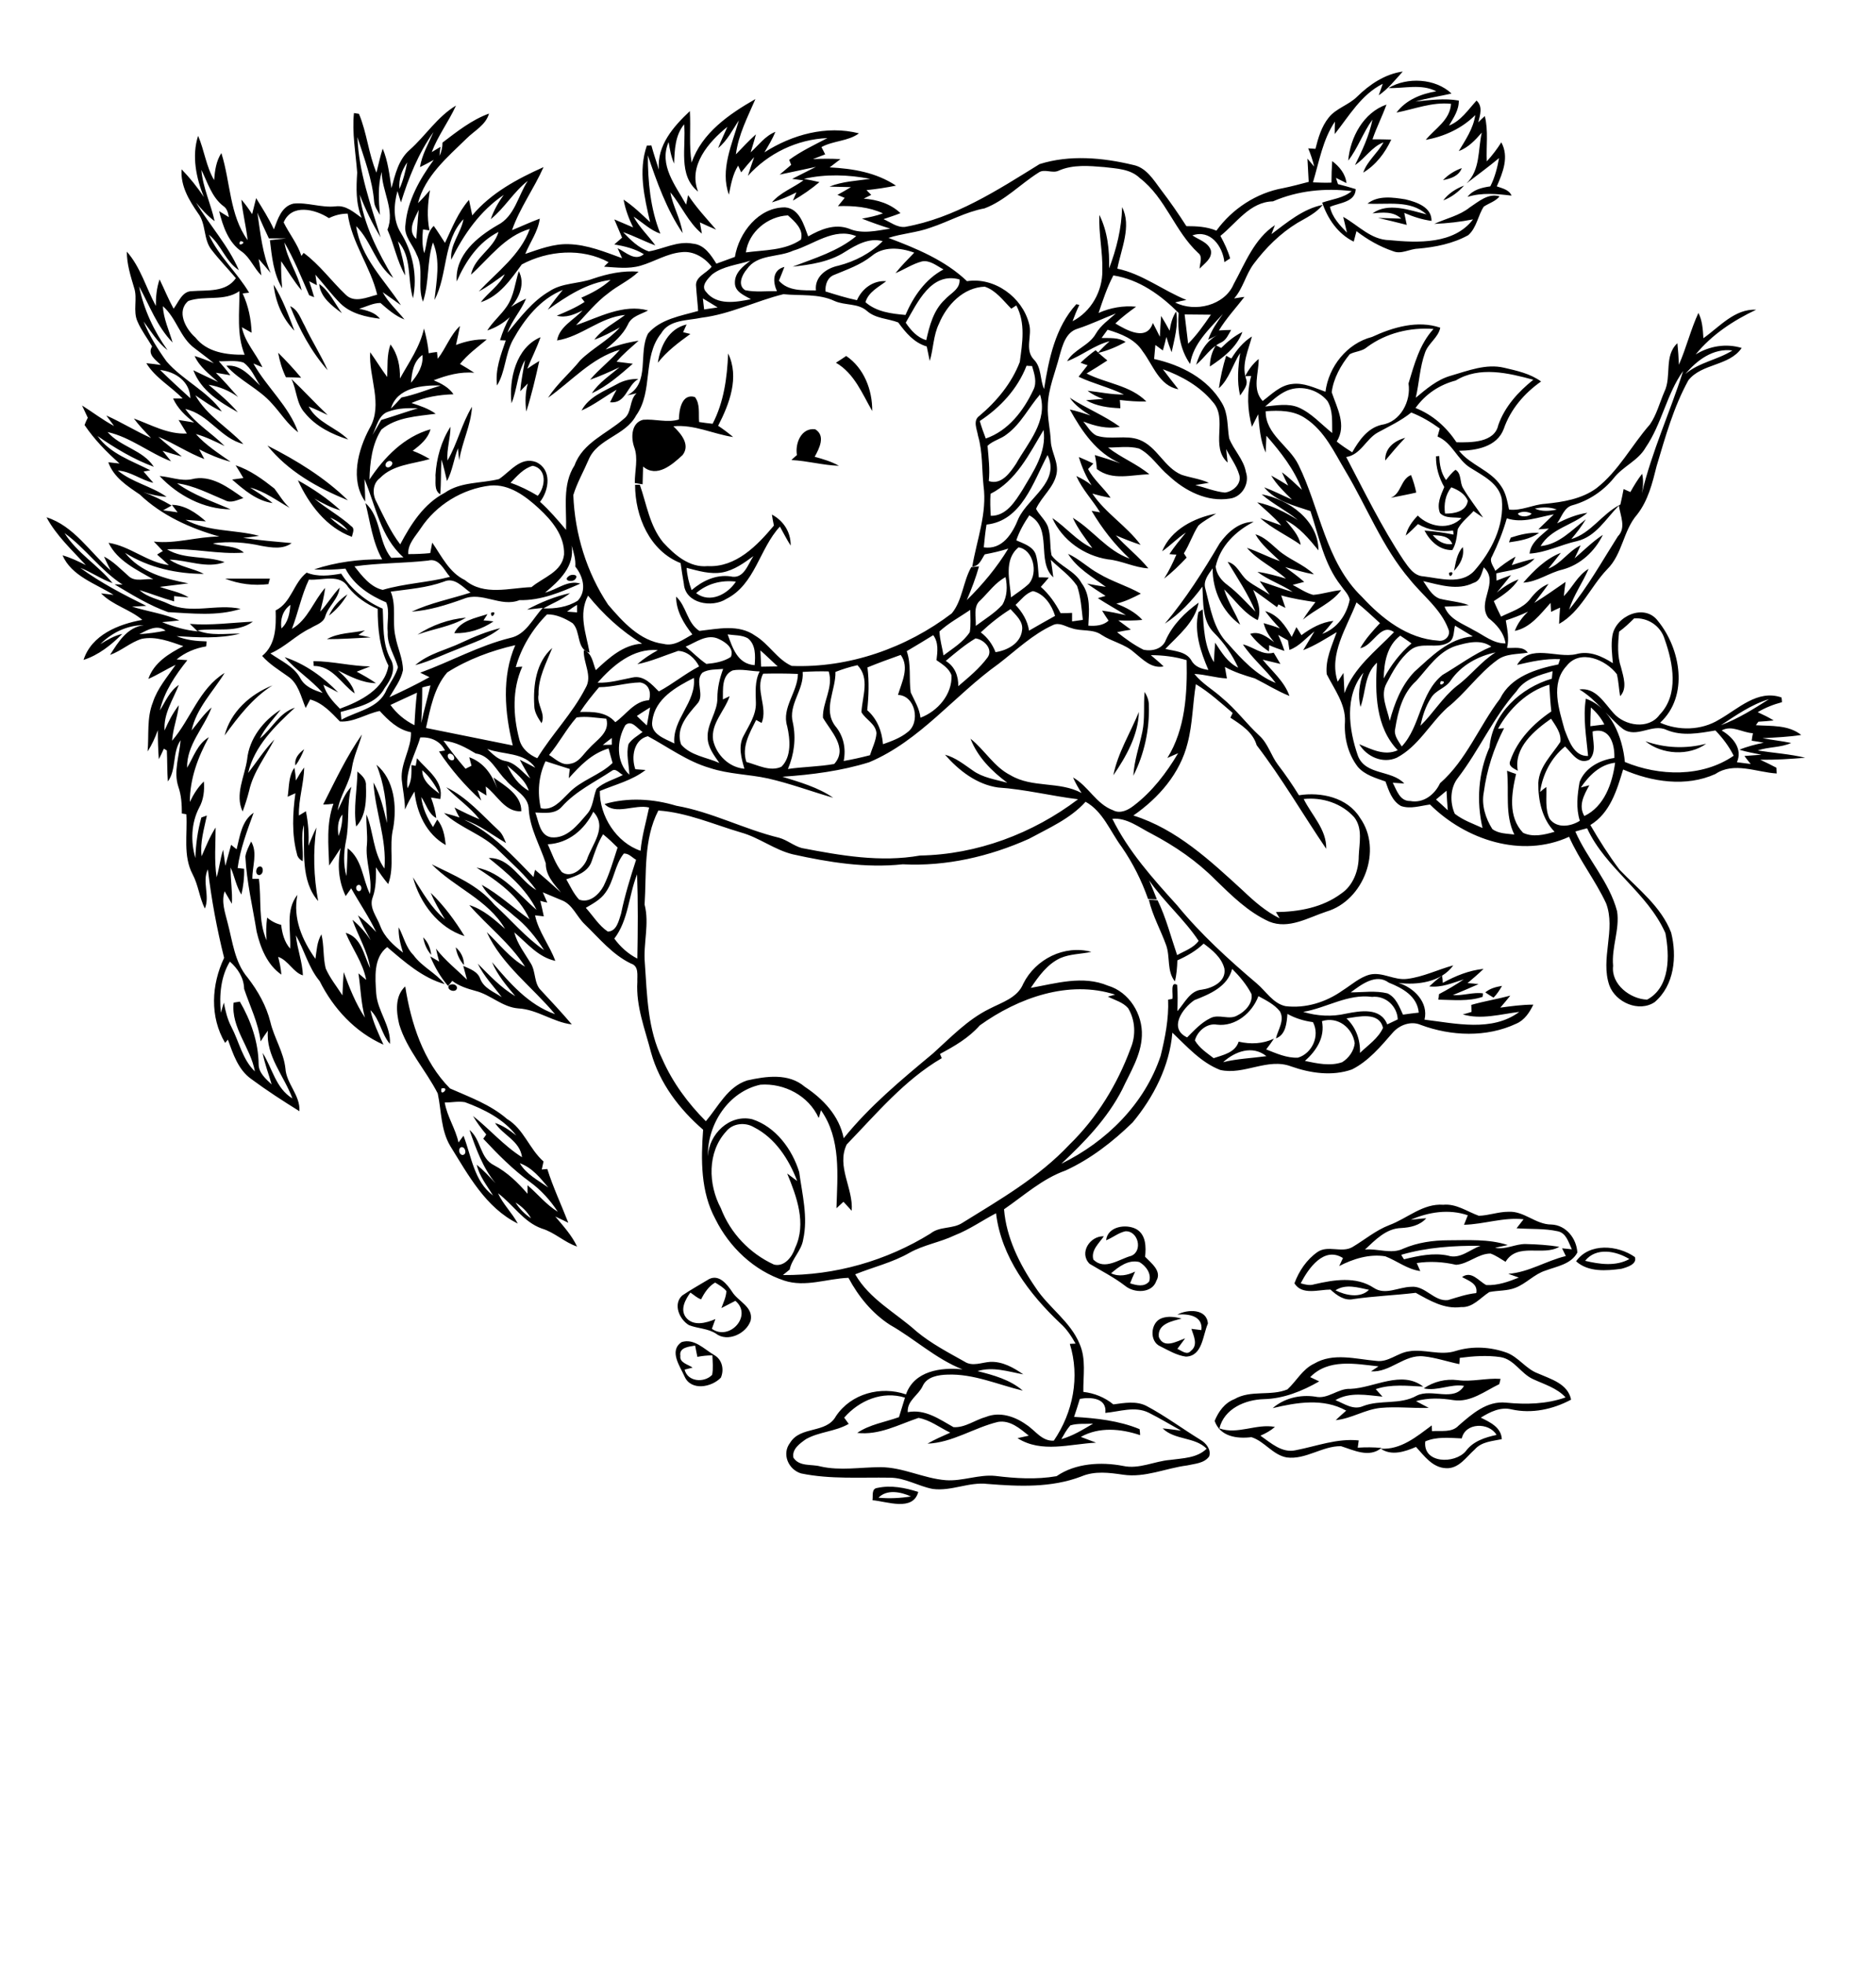 <?xml version="1.0" encoding="utf-8"?>
<!-- Generator: Adobe Illustrator 21.0.2, SVG Export Plug-In . SVG Version: 6.00 Build 0)  -->
<svg version="1.2" baseProfile="tiny" id="Layer_1" xmlns="http://www.w3.org/2000/svg" xmlns:xlink="http://www.w3.org/1999/xlink"
	 x="0px" y="0px" viewBox="0 0 750 785" overflow="scroll" xml:space="preserve">
<path d="M351.2,598.7c4.3,0.4,8.7,0.2,13-0.5C360.2,596.4,354.6,595.2,351.2,598.7 M350.7,594.8c5.5-1.2,11.1-0.1,16.4,1.6
	c-2.1,7.9-12.5,3.8-18.3,3.3C349.1,598,348.3,595.1,350.7,594.8 M569.2,555c3.9-2.7,8.8-3.9,13.5-3.3c5.7,0.8,11.4-0.9,17.2-0.5
	c-0.1,0.5-0.4,1.6-0.5,2.1c-5.8,2.8-11.5,7.4-18.3,6.4c-5-0.8-10.1-1-15,0.4c1.7,0.9,3.4,1.8,5.1,2.7c-6.4,0.2-12.8-0.6-19.2,0
	c-6.3,0.6-11.7,4.3-18,4.9c1.4-1.3,2.8-2.6,4.2-3.8c-9.1-5.1-19.8-3.3-29.4-1c4.6-4,11-5.5,17-4.6c5.1,1.2,9.1-3.4,14.1-3.1
	c9.5-0.4,20.4-7.6,29.1-0.9c-6.3-0.3-12.8-1.1-19,1c0.9,1,1.8,2,2.7,3c-6.3-0.6-13-2-18.8,1.4c3.5,1.4,7.1,4.1,11,2.4
	c6.9-2.7,14.8-0.4,21.5-4.2c6-3,14.9,2.7,18.9-3.9C579.9,553.1,574.7,556.2,569.2,555 M584.4,575c-4.9-0.2-10-0.8-14.6,1.2
	c-1,8.9,11.8,9.1,16.2,3.9c2.9-4,7.7-5.5,12.3-6.5C595.3,568.5,585.8,568.6,584.4,575 M582.1,540c6.6-2,13.7-1.6,20.2,0.7
	c4.8,1.8,7.7,6.5,12.5,8.3c5.2,2.3,12,4.1,13.3,10.5c-7.3,3.9-15.7,5.7-23.8,3.9c-4.4-1.1-8.6,1-12.3,3.3c3.7,1.8,8.2,3.9,8.4,8.6
	c-3.8,0.8-8.1,1-10.8,4.1c-3.4,3-6.4,7.8-11.5,7.5c-5.4-0.2-8.7-4.9-12-8.5c-4.4,1.9-9.8,3.7-14.1,0.7c8.1,0.5,14.3-4.8,20.4-9.3
	c0,0.6,0.1,1.7,0.1,2.3c3.6-0.3,7.9,0.7,10.6-2.2c5.3-4.6,11.3-10,19-9.2c8,0.8,16.2,0.6,23.8-2.1c-3.5-3.8-8.5-5.2-13-7.3
	c-4.9-2.2-7.5-7.9-13-8.8c-5.4-0.8-10.9-0.4-16.3,0.3c0,0.6-0.1,1.9-0.2,2.5c-4.8-1-9.4-2.6-14.2-3.1c-7.8-0.9-13.3,6.5-21.1,6
	c1-0.7,2-1.3,3-2c-9.2-1-20-3.2-27.3,4.3c1.2,0.6,2.4,1.1,3.6,1.7c-6.8,3.9-14.2,6.9-22.1,7.1c-7.5,0.2-15.9,3.8-17.8,11.7
	c7.3,2.6,14.7-2,22.2-0.6c-1.7,1.5-3.7,2.6-5.8,3.5c4.2,2.9,8.6,7.1,14.2,5.8c8.3-1.6,16.4-4.8,25.1-3.9c-0.1,1-0.3,1.9-0.4,2.9
	c3.2-0.2,6.3-0.2,9.5,0.1c-4.9,4.1-11.1,0.9-16.2-0.7c-7.5-0.1-14.1,5.5-21.7,4.5c-5.6-1-8.9-6.5-14.1-8.1
	c-5.8,0.7-12.5-0.2-14.7-6.5c1.5-3.7,4-7.2,7.9-8.7c6.5-3.8,14.5-1.1,21.2-3.9c3.6-3.3,6-8.1,10.7-10.3c7.6-4.5,16.6-1.8,24.8-1.1
	c4.8,0.7,8.5-3.2,13-3.8C569.4,539.1,575.8,542.1,582.1,540 M272,542c-0.4,2.8,3.1,3.4,4.9,4.7c-0.8,0.2-2.4,0.6-3.2,0.8
	c1.2,4.9,7.8,5.4,11,2.1c0.5-2.5,0.2-5.2,0.1-7.8c-2,0-4,0.2-6,0.6c-0.3-1.5-0.6-3-0.9-4.5C275.5,538.3,271.4,538.6,272,542
	 M272.5,536.5c5-1.6,9,2.8,12.9,5.1c3.3,1.8,4.2,5.8,2.8,9.1c-3.7,3.9-11.9,5.4-14.5-0.4C271.9,546.2,267.3,540,272.5,536.5
	 M470.7,525.5c4.1-2.2,11.8-2.4,12.2,3.6c-2.1,4.7-2.1,13-8.8,13.2c-3.7-0.5-7-2.5-10.2-4.1c-4.5-1.9-4-9.5,0.4-11.2
	c2.6-1,5.5-0.6,8.1,0.1c-3.8,1-9.8,2.1-9.1,7.4c2,4.8,7.1,1.7,10.5,0.5c-1,1.4-2.1,2.8-3.1,4.2c1.7,0.7,3.8,2.7,5.4,0.8
	c3-2.3,1.1-6,0.2-8.8c1.3,0.2,2.7,0.3,4,0.5C481,526,475.1,525.1,470.7,525.5 M280.3,519.4c-1.6-0.5-2.9-1.8-4.3-2.7
	c-2,2.8-4.2,6.7-1.8,9.9c2.9,3.7,8.1,2.3,11.8,0.7c-0.5,1.3-0.9,2.6-1.4,3.9c7.1,5,16.4-5.3,9.4-11.2c-1.9,1-3.8,2-5.6,2.9
	c0.8-2.2,1.9-4.4,2-6.8c-1.2-1.5-2.9-2.4-4.5-3.4C283.3,514.2,281.6,516.8,280.3,519.4 M283.5,511.3c4-2,7.2,2.1,9.2,5.1
	c2.4,3.9,8.6,6,7.4,11.5c-1.7,5.2-9.2,8.8-13.9,5.2c-3.2-2.1-7.3-2-10.8-3.4c-3.8-2.3-6.4-8.3-2.7-11.8
	C276.2,515.5,279.9,513.5,283.5,511.3 M633.7,504c5.8,1.4,12.3,2.3,17.7-0.7C646,500,638.1,498.5,633.7,504 M630.1,504.2
	c5.3-7.5,16.7-6.5,23.5-1.7c1,2.9-3.2,4.1-5.4,4.7C642.2,508,635,508.6,630.1,504.2 M444.2,509c3.2,1.5,6.6,0.8,9.6-0.7
	c-0.7,1.6-1.4,3.1-2,4.7c2.5,0.8,5.6,1.6,7.6-0.7c1.1-3.1-1.3-6.3-3.9-7.8C451.2,503.4,447.3,506.3,444.2,509 M442.2,495.8
	c0.6-5.6,8.1-6.7,12.2-4.4c3.8,2.3,3.8,7.1,3.4,11c2.4,2.5,6.8,5.7,4.5,9.6c-1.7,5.1-8.9,5-12.5,2c-4.4-3.4-9.4-5.9-14.2-8.8
	c-4.3-4.3,0.1-11.2,5.7-11c-1.9,2.8-5.2,5.5-4.2,9.3c4.5,4.5,10.3-0.2,15.2-1.5c4.7-2,2.7-10.1-2.4-9.8
	C447.1,492.8,444.8,494.8,442.2,495.8 M533.9,515.8c4,2,9.9,3.3,13.4-0.2C542.9,514.7,538,513.1,533.9,515.8 M560.2,501.6
	c0.3,0.6,0.7,1.2,1.1,1.8c5.7-1.4,11.7-2.7,17.5-1.5c4.9,1.6,8.8-2.4,13.1-3.9C581.3,497.9,570.5,498.6,560.2,501.6 M564,487.6
	c2.1-0.2,4.1-0.5,6.2-0.6c-2.6,2.9-6.4,3.7-10.1,3.9c-6,0.2-10.3,4.8-14.4,8.6c5.1-0.5,10.6,2,15.4-0.4c5.6-2.4,11.8-3.3,17.9-3.3
	c7.9,0,16.1-0.6,23.8,1.9c-1.7,0.4-3.4,0.7-5.1,1.1c4.2,0.9,8.1-1.6,12.3-1.5c4.5,0.1,9,0.4,13.4,1.1c-6.6,3.9-16.7-1.9-21.5,6
	c-2-1.2-3.8-2.5-6-3.3c-5,0-8.9,4.2-13.8,4.5c-5.2-1.2-10.5-1.5-15.7-0.7c0.5,1.1,0.9,2.1,1.4,3.2c-5.2-0.7-9.3-4.1-14-5.9
	c-6.4-1-12.8,1-18.4,3.9c0.5-1.1,1-2.1,1.5-3.2c-7.6-4.8-13.8,4.1-16.9,10.1c1.8,0.5,3.6,1,5.4,0.4c7.8-1.8,16.7-3.3,23.8,1.4
	c4.6,3.1,9.9-0.3,14.9-0.4c5.7-0.6,9.2,6,14.8,5.3c3.7-1.1,7.4-2.4,11.3-2.8c0.7-3.8-3-4.9-5.7-6.4c3.8-2.7,6.6,1.6,9.7,3.2
	c4.5,0.2,8.8-1.3,13-3c-1.4-0.5-2.8-1-4.2-1.5c8.2-0.6,15.1-5.2,23-7.1c-0.5-1.1-1-2.1-1.5-3.1c1.3,0.1,2.6,0.3,3.9,0.4
	c-1.3-2.7-2.2-6.5-5.6-7.2c-5.4-1.2-11-0.8-16.5-1.2c0.9-1.2,1.9-2.4,2.8-3.6c-8-0.9-15.8,2-23.8,2.2c0.5-1.3,1-2.5,1.5-3.8
	C579.3,483.2,571.1,484.5,564,487.6 M555.5,489.7c7.2-2.7,13.4-8.7,21.5-8.1c5.2-0.5,9.5,2.7,14.2,4.4c4-0.1,7.8-1.6,11.8-1.6
	c6.3-0.4,10.9,5.1,17.2,5.1c5.9,0.2,10.1,5.6,10.4,11.2c-2.5,4.7-8.2,5.5-12.7,7.2c-4.5,1.4-7.7,5.2-12.1,6.9c-3.3,1.3-7,1-10.4,1.7
	c-3.6,2.3-6.6,6.3-11.3,6c-6.7,0.9-12.5-2.6-18.1-5.7c-8.3,1-16.7,1.3-24.9,2.5c-3.6,0.8-6.7-1.5-9.2-3.8c-4.7,0-11.4,2.4-14.4-2.5
	c1.8-4.9,4.9-9.5,9.2-12.5c4.2-2.9,9.7,0.5,14-2C545.6,495.6,550,491.8,555.5,489.7 M224.2,492.3
	C224.7,492.8,224.7,492.8,224.2,492.3 M216.3,487.3C216.8,487.8,216.8,487.8,216.3,487.3 M206.1,480.7c1.6,2.5,3.7,4.7,6.2,6.3
	C210.8,484.4,208.7,482.3,206.1,480.7 M207.8,465c2.6,4.4,7.3,6.8,11.4,9.7C216,470.9,212.7,466.7,207.8,465 M184.1,458.7
	c-1,0.8-0.5,2.9,0.8,3C187,461.6,185.9,457.8,184.1,458.7 M177.8,440.7c0.9,5.6,4.3,10.4,5.5,16c0.7-0.9,1.3-1.8,2-2.7
	c3.2,8.3,4.2,18.2,11.8,23.9c-2.4-4-5.5-7.7-6.5-12.3c2.7,2.2,5.1,4.8,7.5,7.4c-5.1-6.2-7.8-13.8-10.4-21.3
	c4.7,3.8,4.1,11.3,9.8,14.1c5.3,2.8,9.5,6.9,13.4,11.4c0-1.1,0-2.3,0-3.4c4.1,3.5,7.5,7.8,12.1,10.6c-3-4.6-6.7-8.7-11.1-11.9
	c-6.9-5-12.9-11.1-18.7-17.3c0.3-0.4,0.9-1.2,1.2-1.7c-2-2.4-3.8-4.8-5.3-7.4c6.7,5.3,12.3,11.9,19.6,16.5
	c-0.8-6.5-7.6-8.8-10.8-13.7c3.2,1,5.9,3,8.5,5c-5.1-6.6-12.9-10.5-20.5-13.3C183,440.1,180.4,440.8,177.8,440.7 M176.5,435.1
	C175.6,439.1,180.4,434.3,176.5,435.1 M159.6,409.5c-1.2-5-1.8-11.3,2.4-15.2c2.3,14.7,7.2,30,17.9,40.8c7.9,3.5,16.1,6.4,22.8,12.2
	c6.7,4,8.9,12,14.6,17c-0.2,1-0.5,2.1-0.7,3.2c0.7-0.1,1.5-0.1,2.2-0.2c2.3,7.3,5.6,14.3,8.4,21.5c-1.7-0.8-3.4-1.7-5.2-2.5
	c3.2,3.8,6.6,7.5,8.7,12c-5.1-1.7-9-5.7-14.1-7.2c-7.3-2.6-11.5-9.6-17.5-14.1c2,4.4,5.6,7.8,7.9,12.1c-12.8-6.3-19.8-19.4-27-31
	c-3.8-6.4-3.5-14-5-21C170.2,427.7,162.7,419.7,159.6,409.5 M593.8,396.7c1.9-1.6,4.3-2.2,6.7-2.6c-1,1.7-2,3.3-3.4,4.7
	C595.9,398.1,594.8,397.4,593.8,396.7 M179.4,394c1-0.9,3.1-0.7,3.3,0.8C182.7,397.1,178.4,396,179.4,394 M576.8,392.9
	c5.1-2.8,10.5-5,16.3-5.6c-2,2-4.2,3.8-6.4,5.7c1.5,0.1,3,0.2,4.4,0.4c-3.4,1.5-6.9,3-10.3,4.4c4,0.3,8.3-1.3,12.1-0.7
	c0,0.3-0.1,1-0.2,1.4c-5.7,1.9-11.8,1.2-17.7,1.1c0.1-0.5,0.3-1.6,0.3-2.2c3.4-1.8,6.7-3.7,9.9-5.9c-4.5,1.4-8.9,3.4-13.8,2.8
	c1.6-1.5,3.3-3,5.1-4.3C576.7,391,576.8,391.9,576.8,392.9 M182.2,378.7c2.1,1.8,3.3,4.3,3.3,7.1
	C183.7,383.8,182.6,381.3,182.2,378.7 M169.2,374.7c1.9,1.9,2.9,4.3,3.2,7C170.6,379.7,169.6,377.2,169.2,374.7 M165.1,350.7
	c3.8,5.9,7.2,12.2,12.8,16.8c-2.1-3.4-4.2-6.9-5.7-10.6c5.3,5.1,9.7,11.1,13.5,17.3C175.2,370.9,167.8,360.9,165.1,350.7
	 M103.2,346.6c2.3-1.3,2.5,3.1,0.4,3.2C102,349.7,102.2,347.3,103.2,346.6 M83.2,315.3C83.7,315.8,83.7,315.8,83.2,315.3
	 M142.9,308.4c1.7,1.5,3.6,3.1,3.4,5.6c0.2,5.6,0.1,12.1-3.9,16.4C141.2,323.1,142.8,315.7,142.9,308.4 M115,318.5
	c0.6-3.9,0.3-8.3,2.7-11.6c0.3,1.7,0.5,3.4,0.6,5.1c1-1.8,2.1-3.6,3.3-5.2c-0.1,6.5-2.3,12.7-2.1,19.2c0.9-0.6,1.9-1.1,2.8-1.7
	c0.9,4.5,1.3,9.2,1,13.8c1-2.4,2-4.9,3.2-7.3c-1.4,9.8-1.1,19.7,0.7,29.4c-7.1-8.1-5.4-20.3-5.7-30.4c-1.4,4.7-0.1,9.6-0.5,14.5
	c-1.1-0.7-2.1-1.6-2.3-3c-2.1-7.9-1.7-16.2-0.6-24.2C117,317.6,116,318,115,318.5 M118.1,306c-0.5-2.9,1.4-4.9,3.5-6.5
	C120.7,301.8,119.6,304.1,118.1,306 M657.8,296.3c7.9,2.8,16.3,3.1,24.3,1C675.3,302.3,664.4,301.7,657.8,296.3 M143.1,353.8
	c-1.3,0.5-0.7,2.8,0.7,2.4C145,355.7,144.5,353.3,143.1,353.8 M135.3,334.2c1.1-2.7,1.6-5.6,1.6-8.6
	C134.8,328.1,135,331.3,135.3,334.2 M129.2,321.6c4.8-9.5,9.4-19.3,15.5-28c-1.2,4.5-3.3,8.7-4,13.3c-0.8,6.1-4.9,11.1-5.7,17.1
	c1.7-3.3,2.8-6.9,5.5-9.5c-2,7.1-0.7,14.5-2.2,21.7c-0.9,4.6-1.1,9.5,0.2,14c0.3-3.7,0.3-7.4,0.5-11.1c5.9,4.5,5.9,12.2,8.9,18.3
	c1.1-6.7-2-13.2-1.2-19.9c0.3-4-0.4-8-0.2-11.9c2.9,7,2.6,15.2,7.2,21.6c1-11.7-3.7-22.8-4.4-34.4c2.8,5,4.1,10.7,5.4,16.2
	c-0.1-8-1.2-15.9-4.2-23.3c7.2,6,8.2,16.6,6.7,25.3c-1.8,7.4,0.7,15.2-2,22.4c-1.8-2.1-3.4-4.4-4.9-6.7c0,4,0.1,8.1-1.3,12
	c-1.6,4.1,1.7,7.8,3,11.4c1.7,4.6,5.4,7.8,9.1,10.7c-1-3.3-1.9-6.7-1.7-10.1c2,3.7,2.8,8,5.9,11.1c3.4,4.7,8.9,7.1,12.5,11.6
	c-8.9-2.5-16.1-8.9-23-14.8c-5.6,4.2-4.8,12.3-4.4,18.5c0.5,7.1,5.9,12.9,5.5,20.2c-3.5-4-3.9-9.7-7.8-13.5c1,4.8,3.2,9.3,5.2,13.8
	c-11.3-5-20-14.4-25.5-25.4c-4.5-5.4-6.1-12.4-9.5-18.3c0.5,5.4,2.6,10.5,2.8,16c-3.8-1.1-5.8-6-9.9-7.4c0.6,2.3,1.1,4.7,1.3,7.1
	c-5.7-3.9-8.4-10.8-9.9-17.2c-1.6-10-4-19.8-4.5-30c0.3-2.1,1.4-4.1,2.3-6c2.7,4.5,0.4,10,0.5,14.9c0.6,0,1.9,0,2.6,0
	c1.1,8.2-0.4,16.8,3.1,24.6c-0.3-3-0.2-6.1,0.2-9.1c1.6,1.4,3.5,2.4,5.6,2.9c0.4,3.4,1.3,6.9,3.6,9.5c0.4-7.2-2-15.3,2.9-21.5
	c-1.9,9.4,1.9,18.1,7.2,25.6c0.5-3.3,0.6-6.8,2.4-9.8c1.1,4.5,0.6,9.1,1.7,13.6c1.7,3.9,4.4,7.2,6.7,10.8c0.1-3.1,0.3-6.2,0.5-9.3
	c2.3,6.3,4.8,12.6,8.5,18.2c-1.6-5.8-1.7-11.8-2.6-17.7c1,0.9,2.1,1.7,3.1,2.6c-1.3-6.9-5.6-12.5-8.2-18.8c6.4,1.8,7.2,9,9.8,14.1
	c-1.1-6.9-4.8-12.8-7.1-19.3c2.9,2.3,5.2,5.1,7.3,8.1c-1.8-3.3-3.6-6.5-5.1-9.9c2.6,2,5.1,4.3,7.3,6.7c-2.9-6.1-6.7-11.6-10-17.5
	c-0.7,1-1.5,2.1-2.2,3.1c-2.9-6-3.4-12.7-2-19.2c-1.5,2.3-3,4.7-4.6,7c-0.3-8.3-1.2-16.7,1.7-24.7
	C131.8,321.5,130.5,321.6,129.2,321.6 M445.1,309.9c1.8-9,6.8-16.9,10.2-25.3C455.1,293.8,450.2,302.5,445.1,309.9 M103.9,295.2
	c4.9-3.9,7.7-10.3,14-12.3c-7.9,7.3-16.2,15.3-18.7,26.1c3.5-4.5,6.5-9.3,10.5-13.4c-3.5,6.8-8.4,12.9-10.1,20.5
	c-0.7,2.8-1.6,5.6-2.6,8.3c-3.2-6.8,0.8-13.9,1.8-20.8c0.8-8.3,6.5-15.6,13.4-19.9C109.3,287.5,105.9,290.9,103.9,295.2
	 M457.6,276.6c1,1.6,1.7,3.3,1.7,5.3c0.3,9.7-1.8,19.5-6.2,28.2c0.3-6,2.4-11.8,3.6-17.6C457.8,287.3,457.1,281.9,457.6,276.6
	 M89.8,294c2.4-9.5,10.3-16.5,19.1-20C100.9,279.1,95.3,286.5,89.8,294 M125.3,264.3c7.6,0,15.1,2,22.7,2.1
	c-1.8,0.7-3.6,1.4-5.4,2.1c2.6,1.4,5.3,2.9,7.7,4.6c-5.5-0.1-10.4-2.7-15.2-5.1c2.8,2.6,5.8,5.3,6.7,9.2c-5.4-3.8-8.8-11-16.4-11
	C125.4,265.7,125.3,264.8,125.3,264.3 M213.6,282.1c-0.5-8.1,0.7-17.4,7.2-23.1c-2.4,6-5.7,12-5.5,18.7c-0.8,4,3,7.6,1.2,11.4
	C215.1,287,213.6,284.7,213.6,282.1 M130.7,255.5c4.6-2.6,10.1-2.4,15.2-3.5c-0.9,0.6-1.7,1.2-2.6,1.8c1.6,0.3,3.3,0.7,4.9,1
	C142.4,255.1,136.5,255.5,130.7,255.5 M184.7,256.8c4.9-2.3,10-4.4,15.3-5.7c-4.8,4-10.9,5.8-16.6,8.2c-5.8,2.2-11.4,5-17.4,6.6
	C171.4,261.2,178.5,259.8,184.7,256.8 M166.9,253.7c5.8-3.8,12.5-6.2,19.4-6.8C180.4,250.5,173.3,251.3,166.9,253.7 M181.6,253.1
	c2.5-5.1,8.4-6,13.3-7.6c-0.5,0.8-1.1,1.7-1.6,2.5c1.3,0.1,2.6,0.2,4,0.4C192.6,251.6,187.2,253.3,181.6,253.1 M196.3,245
	C199.3,243.6,196.3,248.4,196.3,245 M131.5,246.1c1.6-3.5,4.2-6.4,7.4-8.5C137,240.9,134.5,243.8,131.5,246.1 M90,231.3
	c6,0,12,0,17.9,0c-0.1,0.5-0.5,1.6-0.6,2.2C101.4,234.2,95.5,233.5,90,231.3 M227.4,230.3c0.8-0.8,3.9-0.8,2.8,0.9
	C229.3,233.1,224.7,232.2,227.4,230.3 M579.3,229C582.3,227.6,579.4,232.4,579.3,229 M581.3,228.2c0.7-3.3,1.1-6.9,3.5-9.5
	C585.5,222.4,583.8,225.6,581.3,228.2 M629.5,223.2c3.7-3.2,7.2-6.7,11.3-9.4c-3.2,6.6-9,12-16.2,13.9c-5.4,1.3-10,4.9-15.6,5.2
	c4.2-4.8,9-9.6,15-11.9c-1.6,2.1-3.3,4.2-5,6.3c5.1-1.9,8-7,12.9-9.3C631.2,219.7,630.3,221.5,629.5,223.2 M604,214.9
	c3.7-1.2,7.4-2.1,11.3-1.9c-3.5,2.5-7.8,3.2-12,3.8C603.4,216.3,603.8,215.4,604,214.9 M471.4,223.1
	C471.9,223.6,471.9,223.6,471.4,223.1 M464.6,220.4c3.5-8.7,12.8-13.4,21.6-15.1c-2.4,1.6-5,2.9-7.1,4.8c-2.3,3.5-3.5,7.5-5.8,11.1
	c0.3,0.4,0.8,1.3,1.1,1.7c-2.8,3-5.8,5.9-9,8.4c1.9-3,3.5-6.3,4.9-9.6c-0.7,0-2.1-0.1-2.8-0.2c2-3,4.3-5.8,6.6-8.6
	C470.7,215.1,467.9,218.1,464.6,220.4 M504.4,197.6c10.8,2,22.7,10.4,22.7,22.4c-3.8-4.6-7.7-9.4-13.1-12c2.4,3,5.3,5.9,6,9.8
	c-5.3-3.7-11.3-6.4-16.2-10.7c2.8,0.9,5.6,1.9,8.4,2.9c-2.9-3.4-6.4-6.2-9.6-9.2c5.9,1.2,11.3,4,16.3,7.1
	C514.3,204.1,508.9,201.5,504.4,197.6 M278.3,237.1c5.5,4.2,12.6,0.5,15.9-4.6C288.4,231.8,282.7,233.3,278.3,237.1 M288.9,228.8
	c-4.9,0.9-9.7-0.6-14.4-1.8c0.2,3,0.9,6,2,8.9c4.3-3.7,9.7-6.3,15.5-5.5c5.3,1.3,6.9-4.6,9.2-8.1
	C297.4,225.1,293.5,227.9,288.9,228.8 M253.9,193.8c0.5,0,1.4,0,1.9,0c2.7,7.7,3.9,16.4,9.3,23c4.6,5,10.5,10.2,17.8,9.5
	c11.3,0.6,19.8-8.2,26.5-16.2c-0.3-1.5-0.6-2.9-0.8-4.4c4.7,2.5,7.6,7.1,7.5,12.4c-1.6-2.5-2.9-5.1-4.3-7.6
	c-8.2,8.8-9.9,23.1-21.4,28.9c-5.7,3.7-16.4,1.9-17-6c-0.5-2.8-0.9-5.5-1.3-8.3C259.7,220.2,253.9,206.4,253.9,193.8 M132,206.9
	c2.1,2.1,4.5,3.8,7.1,5.2C137.3,209.8,134.8,208.1,132,206.9 M119.1,192c6.1,3.4,11.9,7.3,17,12c-3.7-1-7.1-2.8-10.4-4.7
	c4.7,4,10.2,6.9,14.8,11.1c1.5,1,0.4,2.8,0.2,4.2C130.5,210.9,123.5,201.6,119.1,192 M556,199c4.3-1.7,3.9-7.4,8.1-9.1
	c0.9,2.2,1.6,4.6,2.1,7C562.8,197.7,559.4,198.3,556,199 M63.8,190.3c4.2,0.3,8.4,2.1,12.7,1.3c7.8-2.1,14.8,3.3,20.8,7.5
	c-2.3,0.7-4.9,2.2-7.3,0.9c-6.3-2.6-12.4-5.9-19.2-6.8c6.5,4.7,14.1,7.2,21.4,10.4C81.5,203.6,71,198,63.8,190.3 M94.2,186
	c5.8,1.9,10.8,5.6,15.5,9.3c2,2.6,3.6,5.5,6.1,7.7c-5.2-2.9-10-6.6-15.8-8.1c3,2,6.2,3.9,9,6.2c-6.4-0.9-11.5-5.3-16.2-9.4
	c1.5-0.2,3-0.4,4.5-0.6C96.3,189.4,95.3,187.7,94.2,186 M431.3,182.7c2,0.8,3.9,1.7,5.8,2.6c-0.5,0.5-1.5,1.6-2.1,2.2
	c2.3,4.4,6.3,7.5,9,11.5c-2.5-0.4-4.9-1-7.3-1.7c5.3,7.9,13.7,12.9,19.3,20.5c-3.4-1.1-6.7-2.4-9.9-3.8c4.1,4.6,9.1,8.4,13,13.2
	c-5.6-0.3-10.7-3.1-16.2-3.6c-9.5-1.5-18.2-7.6-22.2-16.5c5.6,3.7,9.8,9.2,16,12c-2.8-3.9-5.8-7.7-7.8-12.1
	c8,4.8,13.6,13.1,22.7,16.3c-6-5.6-11-12-15.2-19.1c1.1,0.2,2.2,0.4,3.4,0.6c-3-4.9-7.1-9.1-9.5-14.5c2.2,1,4.3,2.2,6.1,3.7
	C434.2,190.6,432.5,186.7,431.3,182.7 M572.8,213.9c1.9,2.4,4.6,4,7.8,3.6C579.4,214.1,575.7,214.1,572.8,213.9 M580.2,194.8
	c-2.4,3-3,6.8-2.5,10.5c3.6,0.1,8.5-0.8,9.1-5.1C585.7,197.4,582.9,195.8,580.2,194.8 M574.1,182.4c0.3,0,1-0.1,1.3-0.1
	c0.1,3.4,0.7,6.8,2.7,9.6c1.2-1.5,2.3-3,3.8-4.1c2.5,1.5,1.6,5,3,7.3c2.4,4.1,5.4,7.8,8,11.8c-1.3-0.9-2.6-1.7-3.8-2.6
	c-2.1,2.4-4.8,4.3-6.3,7.2c-0.4,2.9-0.6,5.9-2.2,8.4c-5.1,0.1-8.9-3.6-11.1-7.8c3.9,0.3,7.8,0.8,11.6,1.6c0-0.4-0.1-1.2-0.2-1.6
	c-4.8,0.6-9.8-0.1-14-2.6c-1.6,1.6-3.2,3.2-4.9,4.6c0.7-3.1,2.6-5.7,4.8-8c4.6,4.6,12.6,6,17.5,1c-2.9-0.5-6.4,0.3-8.6-2
	c-1.4-3.5,0.3-7.1,1.7-10.4C575.3,191,574,186.8,574.1,182.4 M106.9,178.1c11.6,5.9,22.8,12.7,32.2,21.9
	C127.1,195.1,115.1,188.4,106.9,178.1 M553.8,184.1c-0.2-5,3.7-7.9,8-9.1C559,177.9,556.4,181,553.8,184.1 M318.6,181.9
	c-0.8-4.6,1.7-11,7.3-10.3c4.3,2.6,1.6,7.7-0.2,11c3.3,0.9,6.7,1.9,9.7,3.6c-6.4-0.2-12.6-2-19-2.3
	C317,183.3,317.8,182.6,318.6,181.9 M178.9,184.1c4-6.9,5.7-14.8,9.8-21.5c-0.4,7.4-4,14.1-5.1,21.4c-0.2-1.6-0.4-3.2-0.5-4.8
	c-1.7,4.3-2.2,9-4.4,13.1c-0.7-2.9-1.3-5.8-2.2-8.6c-0.3,4.6-0.1,9.3-0.5,13.9c-2.6-1.6-1.7-5.1-1.9-7.7c0.4-6.7,2.3-13.6,6-19.3
	C180.1,175.2,178.5,179.6,178.9,184.1 M246.6,153.6c2.6-1.5,5.6-2.2,8.6-2.1c-4.6,2.6-4.9,10-11.3,9.3c0.8-1.7,1.7-3.4,2.6-5
	c-4.7,2.7-9,6.1-14,8.3C235.4,158.6,241.5,156.4,246.6,153.6 M116.5,151.5c5,4.7,9.5,9.7,14.5,14.4c-2.5-1.2-5-2.4-7.6-3.4
	c3.3,6.4,10.9,8.3,15.8,13.2c-6.5-2.1-12.9-5.2-17.3-10.6C118.4,161.3,118.7,155.9,116.5,151.5 M334.2,145c1.4-0.9,2.8-1.8,4.1-2.7
	c7.1,4.8,10.5,13.6,10.4,22C344.7,157.4,341.6,149.3,334.2,145 M291.1,141.3c4.6,9.5,0.5,20.2-4,28.9c2.1,1.4,4.1,2.9,6,4.5
	c-8-1.2-15.5-5.1-23.9-4.3c3,2.9,6.9,7.3,3.7,11.5c-4.1,3.8-10.3,9.3-15.8,4.6c-0.1,2.4-0.1,4.7-0.2,7.1c-0.8-0.1-2.3-0.4-3.1-0.5
	c-0.1-4.8,1.5-9.8-0.3-14.5c-1.3-3.8-1.1-9.6,3.6-10.8c4.8-0.4,9.6,1.3,14.3-0.1c0.1-3.8,1.1-10.5,6.4-9c2.2,2.8,1.4,6.7,1.7,10
	c1.8,0.3,3.6,0.5,5.4,0.7C289.4,160.7,290.7,151,291.1,141.3 M432,145c1.9-1.8,3.9-3.5,6-5c1.5,1.4,3.1,2.8,4.7,4.1
	c-2.7,1.8-5.5,3.5-8.3,5.2c7.8,4,17.5,4.7,23.9,11.2c-3.5,0.1-7.1-0.2-10.6-0.6c0.1,1.1,0.2,2.2,0.2,3.3c-4.7-0.2-9.5-0.8-13.7-3.2
	c2.3-0.2,4.6-0.4,6.9-0.5c-2.3-0.8-4.4-1.8-6.3-3.3c4.8,0.5,9.6,1.6,14.5,1.5c-5.9-2.9-12.2-4.3-18.1-7.1c1.2-1.5,2.4-3.1,3.6-4.6
	C434.1,145.8,432.7,145.3,432,145 M111.2,141c3.2,3.2,6.3,6.5,9.2,10c-2-0.1-4.1-0.2-6.1-0.2C112.8,147.7,111.8,144.4,111.2,141
	 M492.3,143.3c2.1-3.4,4.7-6.6,8.2-8.8c-1.4,5.5-4.2,11.1-2.4,16.8c1.1,2.6-1,4.7-2.3,6.8c-1.4-5.6-0.8-11.4,0-17
	c-3,4.6-4.3,10.3-8.5,14.1c0.6-4.4,1.6-8.8,2.9-13C490.9,142.6,491.6,143,492.3,143.3 M204.5,161.2c-1.1-9.6,1.8-22.3,11.6-26.4
	c-1.5,4.3-3.6,8.4-5.3,12.6c1.6-1.1,3.1-2.1,4.8-3.1c-1.5,6.8-3.1,13.6-5.2,20.2c-0.5-3.8-0.4-7.6,0.6-11.2c-1,1-2,2-3,3.1
	c0.3-4.2,1.2-8.3,1.9-12.5C206.8,149.3,206.8,155.6,204.5,161.2 M488.2,139.1c2.5-2.5,5.3-4.8,8.5-6.4c-2.3,6.2-7.7,10.3-13,13.8
	c0-3,0.8-5.9,2.4-8.5C486.8,138.4,487.5,138.7,488.2,139.1 M263,145c1-6.7,4.3-13.6,11.5-15.3c-0.5,1-0.9,2.1-1.4,3.1
	c0.7,0.2,2.2,0.5,2.9,0.7C271.3,136.9,266.6,140.4,263,145 M629.8,332.4c4.8,11,13.6,20.1,16.7,31.9c1.1,7.3-2.3,14.4-1.6,21.8
	c-0.9,7.4,6.9,13.3,13.6,13.5c9.3-5,9-17.6,7.3-26.6c-7.2-16.3-23.9-25.8-31.3-41.9C633,331.5,631.4,331.9,629.8,332.4 M574.1,319.6
	c1.6,1.4,3.1,2.8,4.7,4.3c-0.2-2.6-0.4-5.2-0.5-7.8C576.9,317.3,575.5,318.4,574.1,319.6 M632,314.8c1.1-0.3,2.2-0.6,3.4-0.9
	c-2.1,3.8-4.5,8.1-2,12.3c8-3.8,11.2-13.1,12.3-21.3C639.6,305.6,635.2,310.1,632,314.8 M636.7,292.4c0,3.7,1.7,8.3-1.3,11.3
	c-4.4,2.1-7-2.7-9.7-5.3c-5.6,4.5-9,11.2-10,18.2c0.8-0.7,1.6-1.4,2.5-2c0.2,4.2-0.6,8.8,1.3,12.7c2.9,4,8.5,3.1,12.1,0.8
	c-1.6-5-1-10.4-0.1-15.5c2.2-5.7,8.1-8.8,13.9-9.6C645.6,297.7,643.7,290.5,636.7,292.4 M688.3,292c4.4,2.6,8.5,7.3,6.1,12.7
	c1.8,0.2,3.6,0.5,5.5,0.7c-0.9-1.1-1.7-2.1-2.5-3.2c2.3-0.2,4.5-0.3,6.8-0.5c-3-0.6-5.9-1.1-8.8-2c3.1-1.3,6.4-2.1,9.7-2.8
	c-1.6-0.3-3.2-0.6-4.8-0.8c0.1-1,0.3-2,0.5-3C696.5,292.9,692.4,289.7,688.3,292 M636,282.8c-0.1,2.5-0.2,5-0.2,7.5
	c1.9-0.2,3.7-0.5,5.6-0.7C640.1,287,638.2,284.7,636,282.8 M688,289.9c6.9-2.6,13.1-6.5,19.2-10.4
	C700.2,281.6,694.1,285.9,688,289.9 M598.9,291.3c0.6,0,1.8-0.2,2.4-0.2c-4.1,8-6.9,16.6-8.1,25.6c-1,5.1,0.7,10.4,3.4,14.7
	c2.5,1.9,5.8,1.8,8.8,2.2c-3.9-8.1-2-16.9-2.9-25.5c1.2,0.5,2.4,0.9,3.6,1.3c-1.8,7.8-3.3,17.1,2.8,23.5c3.9,1.9,8.6,0.8,12.6-0.4
	c-5-5.1-6.6-12.6-6.5-19.6c0.4-6.5,5.4-11.1,8.8-16.3c0.5-3.5-1.9-6.5-3.7-9.3c-6.7,4.7-15,11.6-13.3,20.8c-1.6-0.9-4-1.8-3-4
	c2.8-8.3,9.3-14.9,16.4-19.7c-0.4-3.6-0.6-7.1-0.8-10.7C610.5,276.3,603.3,283.4,598.9,291.3 M576,272.3
	C574.7,275.4,579.4,272.1,576,272.3 M606.3,276.3c-9.3,10.5-14.9,23.5-23.4,34.6c-3.2,4-3.3,9.9-1.3,14.4c3.3,2.6,7.4,4,11.1,5.7
	c-2.5-10.8-1.7-22.1,2.8-32.3c1.1-13.4,12.5-23.8,24.9-27.4c0.1-1,0.2-2,0.3-3C615.5,269.9,609.5,271.3,606.3,276.3 M580,272
	c-2,3.1-6,3.8-7.9,7c-2.2,3.4-3.4,7.2-4.2,11.1c5.1-5,8.8-11.3,14.4-15.8c5.6-4.1,9.7-9.8,15.6-13.5C590.8,262.3,584.1,266,580,272
	 M582,258.2c-7,2.3-11.1,8.8-15.8,14c-5.4,4.8-7.3,12.1-8.4,19c-0.7,2.8,1.3,5,2.6,7.2c7.6-8.1,7.2-21.3,16.3-28.6
	c6.5-3.8,12.5-8.4,19.5-11.3C592,255.4,586.5,256.9,582,258.2 M553.2,271.2c2.9-5.3,6.5-10.1,11.1-14c-1.5-1.1-3-2.1-4.5-3.1
	C554.5,258.1,553.3,264.9,553.2,271.2 M581.7,250.1c-0.6,2.1-0.2,5-2.2,6.5c-4.7,3.2-11.3-0.4-15.7,3.3c-4.3,3.5-7,8.5-9.5,13.3
	c-2.6,4.8,0.3,10.1,1.3,15c1.9-7.1,4.7-14.3,9.9-19.7c6.8-6.1,13.7-13.3,23.3-14.1C586.5,253,584.1,251.6,581.7,250.1 M647.3,252.5
	c-0.5,4.8-0.8,9.7,0.8,14.4c0.9,3.6,2.6,8.3-0.4,11.4c-0.5-2.9-0.6-5.9-1.3-8.8c-4.4-5.8-14.7-10.2-20.1-3.3
	c-6.6,7.1-3,17.4-0.8,25.5c1.7,4.3,3.7,10.7,9.4,10.5c-0.7-7.6-2.1-15.3-0.9-22.9c10,3.5,14.7,15.4,15.6,25.3
	c13.7,5.7,30.9,6.2,43.5-2.5c-1.9-3.8-4.4-7.1-7.3-10.1c-6.5,1.1-13.2,2.4-19.5-0.2c-5.8-2.8-12,3.6-17.6-0.5
	c-6.1-4.9-10.4-11.6-17.3-15.7c6.5-0.9,9.9,5.3,13.6,9.4c4.5,5.2,14.1,6.8,18.5,0.7c7.8-8.1,5.4-20.6,2-30.2
	c-1.6-5.3-6.7-8.7-12.2-8.3C651.5,249,649.5,250.9,647.3,252.5 M542.3,240.8c-3.8,10-11.2,20.7-7.5,31.7c0.8-1.2,1.5-2.3,2.3-3.5
	c0.1,2.7,0.3,5.4,0.4,8.1c3.7-10.3,12.5-16.8,19.8-24.4c-5.4-3.9-8.3,5.5-13.5,6.4c2.1-3.7,5-6.9,7.9-10
	C548.6,246.3,545.6,243.4,542.3,240.8 M593.2,226.8c-0.9,2.3-1.3,5.4-4.1,6.2c-6.4,3.2-13.5,0.8-20.1-0.7c1.8,2.6,3.4,5.8,6.5,7
	c3.9,1,7.9,1.2,11.7,2.6c-3.2,0.4-6.5,0.5-9.7,0.6c1.9,5.1,7.3,6.8,11.5,9.3c4.2,2.1,8,5.5,12.9,5.4c-0.7-4.4-3.6-7.6-6.9-10.2
	C590.3,240.4,599.6,232.8,593.2,226.8 M606.8,205.3c0.7,1.6,4.6,1.4,5.5,0C610.6,204.4,608.3,204.3,606.8,205.3 M630.5,216.3
	c-6.4,1.4-12.4,4.6-19,5c0.5-4.6,4.6-7.1,7.7-10c-1.4,0.1-2.8,0.2-4.2,0.3c2.1-2,4.1-4,6.2-6c-6.2,1.1-12.4,3.7-18.8,1.6
	c-1.5,5.3-3.5,10.3-5.9,15.2c-1.3,2,0.6,3.9,1.3,5.8c2.5-2.1,5.2-4.1,8.1-5.7c-0.5,1.1-1,2.3-1.5,3.4c3-1,6-1.9,9.1-2.6
	c-3.9,4.4-10,4.6-15.3,5.9c0,0.7,0.1,2.2,0.1,2.9c1.9-0.7,3.8-1.5,5.8-2.2c-1.9,2.4-3.8,4.7-5.7,7c2.6-2.2,5.5-4.1,8.7-5.3
	c-2.4,3.8-6.2,6.3-9.9,8.7c0.9,2.1,1.9,4.2,2.9,6.2c4-2,8.7-3.3,11.6-7c2-2.6,4.3-4.9,7.4-6.1c-1.8,2.6-3.8,5.1-5.7,7.6
	c4.3-2.6,8.4-5.6,12.5-8.4c-0.3,1.9-0.5,3.8-0.7,5.7c3.5-3.5,5.5-8.3,9.9-10.9c-2.4,5.6-6,10.5-7.8,16.3
	c7.5-9.1,13.2-19.4,19.5-29.3c3.4-3.4,1-8.2,0.4-12.3C641.9,207.5,638,214.5,630.5,216.3 M613.6,203.3c2.8,1.3,5.9,1,8.8,0.4
	C619.6,202.6,616.5,202.7,613.6,203.3 M653.3,181.3C653.8,181.8,653.8,181.8,653.3,181.3 M550.8,172.9c-4.7,2.6-6.8,8.9-12.6,9.8
	c7.3,13.9,14.2,28.1,22.9,41.2c2,2.8,4.1,6.3,8,6.5c6.6,0.8,15,3.4,20.2-2.1c6.9-7.8,12.2-18.1,11.1-28.8
	c-1.2-6.3-7.5-9.3-12.4-12.4c-5.4-3.2-7.3-10.1-13.3-12.6c0.3-1.1,0.6-2.1,0.9-3.2c-3.6-2.6-7.3-4.8-11.4-6.4
	C560.1,168.2,555.4,170.4,550.8,172.9 M506,164.4c-0.1,9.3,9.4,13.8,13.1,21.4c8.6,17.4,10.8,38.8,25.4,52.8
	c8,8.7,18.2,16.7,30.5,17.5c2.7,0.5,5.2-2.1,4-4.7c-3-8-10.2-13.3-15.4-19.8c-11-12.9-17.1-28.9-25.7-43.3c-4.5-7.5-8.3-16-15.9-21
	C517.3,164,511.4,164,506,164.4 M513.6,156.6c-2.9,1.5-5.3,3.8-7.8,5.9c4.4-0.4,9.1-1.4,13.4,0.4c5.2,2.3,9,6.7,13.4,10.2
	c-0.1-4.3,0.4-9-1.9-12.8C526.7,155.4,519.3,153.6,513.6,156.6 M657.9,178.9c-3,5.3-9.1,7.5-12.8,12.3c-4.2,5.1-9.9,8.9-16.2,10.7
	c-3.6,0.8-4.5,4.7-6.4,7.3c3.8-1.9,7.8-3.6,12.1-4.2c-5.8,5-14.5,6.2-18.7,13.3c7.5-0.7,12.5-6.5,18.1-10.7
	c-1.7,2.8-3.7,5.4-5.8,7.9c8-2.4,12.3-10.2,19.6-13.8c0.5-2.1,0.9-4.1,1.3-6.2c0.9,0.4,1.8,0.8,2.7,1.2c1.4-2.5,2.9-5,4.7-7.3
	c0.6,2.6,0.4,5.2-0.1,7.8c4-16.8,11.3-32.5,16.5-48.9C666.3,157.5,664.4,169.4,657.9,178.9 M582,152.1c-6.5,1.7-12.1,5.4-16.1,11
	c6.9,2.7,12.3,7.6,16.4,13.7c5.8,0.1,15.2,0.2,16.7-6.9c2.6-7.4,8-13.3,14-18.1C603,149.1,591.5,146.3,582,152.1 M673.8,149.5
	c5.5-4.7,12.8-5.6,18.8-9.4C684.9,139.1,678.4,144,673.8,149.5 M546.6,138.7c-2,1.8-4.8,1.7-7,2.9c-3.5,4.3-6.5,9.6-7.2,15.2
	c2.1,6.3,6.1,13.2,2,19.7c2,1.6,4.1,3,6.2,4.3c2.7-4.7,6.1-9.7,11.8-11c7.5-1.1,11.8-9.5,10.7-16.5c2.3-7.6,4.4-15.7,10-21.8
	C563.8,130.8,554.2,133.1,546.6,138.7 M681,135.2c6.5-4.6,12.5-11.8,21.1-11.4c-9.1,4.3-17.8,10-24.2,17.9
	c5.5-3.4,12.2-4.5,18.4-2.6c-5,7.3-15.9,6.1-21.3,12.9c-5.9,10.7-9.2,22.6-12.7,34.3c-1.7,6.8-3.4,13.8-7.8,19.4
	c-5.6,6.4-5.8,15.8-12,21.9c-6.7,7-10.6,17-19.2,21.8c0.1-2.2,0.2-4.3,0.4-6.5c-1.2,0.5-2.4,1.1-3.6,1.7c-0.1-1.2-0.1-2.4-0.2-3.6
	c-4.1,4.5-8,9.9-14.3,11.2c1.1-3,3-5.5,5.3-7.7c-2.9,1.4-5.9,2.5-8.9,3.5c0.6,3.6,1.4,7.3,0.5,11c2.8,0.2,6.4-0.8,8.3,1.9
	c-4.1,0.7-8.8,0.3-12.3,3c-7.5,5.5-12.7,13.3-19.9,19c-7,6.4-11.6,15.5-20.2,20c-5.6,2.5-12-0.4-15-5.4c4.9,2,10.1,4.8,15.4,2.4
	c-8.9-9.2-9.1-23-8.3-35c-5.1,4.6-4.4,11.8-6.6,17.7c-1.1-4.6-0.5-9.3,1.2-13.7c-7.7,9.3-5.9,22.7-2.2,33.3
	c3.1,7.8,13.4,5.5,18.5,11c-1.5-0.1-3-0.2-4.6-0.3c1.6,3,2.8,7.4,7,7.3c5.3,1,9.8-2.6,11.9-7.1c10.6-9.3,15.6-22.8,24-33.8
	c4.3-8.8,14.4-11.9,23.3-13.7c0.2-0.5,0.5-1.6,0.7-2.1c-5.9-0.3-11.6,1-17.2,2.3c5.1-8.7,15.8-2.5,23.6-4.3
	c5.3-1.5,10.3,0.8,14.7,3.6c-0.3-3.6-0.8-7.3-0.2-10.9c1.2-7.9,12.8-13.2,18.2-6c9.1,11.1,12.5,30,0.9,40.7
	c7.4,3.3,16.5,3.1,23.5-1.2c7.7-4.3,15.4-12.2,25-8.9c0.1,0.5,0.2,1.4,0.2,1.9c-3.4,0.9-6.7,2.2-9.7,4c2.2,1,4.3,2,6.4,3.3
	c-2,0.2-4,0.4-6.1,0.5c-0.4,0.5-0.7,0.9-1,1.4c6.1,0.4,13-0.2,18.1,3.9c-5.1,0.8-10.3,1-15.5,1.3c3.8,0.7,7.7,1.1,11.5,1.9
	c-4.2,1.9-9.1,1.5-13.4,3c6.3,1,12.8,1.4,19,2.9c-6,0.5-12,0.9-18,0.8c2.2,1,4.4,2.1,6.5,3.2c0,0.6,0.1,1.7,0.1,2.3
	c-8.1-0.5-17.1-4.8-24.5,0.2c-11.7,5.3-25.4,3.2-36.9-1.8c-2.5,8.3-5.2,17.4-13.1,22.2c3.6,6.2,7.4,12.2,11.7,17.9
	c7.5,7.8,16.6,14.7,20.6,25.1c2.4,9.5,1.3,21.1-6.6,27.8c-6.3,4.2-15.6,0.1-18.1-6.7c-3.7-10.7,2.7-22.2-1.3-32.8
	c-4.3-9.2-10.7-17.3-14.8-26.6c-19,8.7-41.4,1.2-55.6-12.9c-3.8,0.5-7.8,1.9-11.6,0.6c-3.6-2-4.9-6.2-6.2-9.8
	c-3.9-1.4-8.3-2.6-11.1-5.9c-3.9-5.1-5.5-11.7-5.1-18c0.3-7.1-4.3-13-7.3-19c-0.6-5.9,2.1-11.4,4-16.8c-4.4,2.6-8.7,5.4-13.4,7.2
	c1.5-2.5,3-5,4.5-7.5c-3.3,2.5-6,6-10,7.4c-0.2-1.3-0.4-2.5-0.6-3.8c-1.3-0.7-2.6-1.5-3.9-2.2c1,2.1,1.8,4.2,2.5,6.4
	c-2.1-0.7-4.1-1.4-6.1-2.3c0,0.6,0,1.9-0.1,2.5c-2.9-1.9-5.4-4.2-7.5-7c3.7-1.3,6.8,1.3,9.6,3.3c-1.9-2.2-3.5-4.7-4.2-7.6
	c2.2,0.6,4.4,1.3,6.5,2.1c-2.1-2.2-4.1-4.5-5.9-6.9c5.1,1.4,8.2,5.9,10.6,10.3c0.6-1.3,1.3-2.6,1.9-3.9c0.7,1.1,1.3,2.1,2,3.2
	c3.8-2.8,8-5.2,12.8-5.7c-1.4,1.8-2.9,3.6-4.5,5.2c6-2.2,9.8-7.6,11-13.7c-0.5-2.2-2.3-3.8-3.5-5.6c-6.8-8.6-8.8-19.7-12.2-29.8
	c-6.5-2.2-13.9-3.9-18.5-9.5c3.8,1.4,7.4,3.3,11.1,4.9c-3-3-6.1-5.9-8.3-9.6c2.3,1.3,4.6,2.6,6.8,4c-0.9-1.8-1.7-3.5-2.5-5.3
	c2.9,2.1,5.4,4.6,8,7c-3-8.1-8.5-15.1-14.2-21.6c-0.1,2.3-0.2,4.5-0.3,6.7c-2.2-4.8-2.5-10.1-3-15.3c-0.8,1.7-1.7,3.3-2.5,5
	c-1.8-6.6-2.1-13.6-0.3-20.3c-0.6,0-1.8,0.1-2.4,0.1c1.3-2.6,3.1-5,5.4-6.9c0.1,5.7-2.8,12,1.6,16.8c3.6-2.7,7-6.3,11.8-6.8
	c4.7-0.6,9,1.6,13.3,3.1c1.3-10.1,8.6-19.3,18.6-21.9c8.4-3.9,18.3-6.8,27.3-3.7c-0.8,4-4.8,6.2-6.1,10c-2.1,5.8-2.3,12-3.7,18
	c4.2-3.5,8.6-7.3,14-8.8c6.9-2,14.1-4.9,21.3-3.2c5.1,1.2,10.4,2.3,14.8,5.5c-6.7,4.7-12.2,11.1-14.9,18.9
	c-2.7,7.3-11.1,8.7-17.9,8.8c4.6,5.8,12.6,7.7,16.8,14.1c2,2.8,2.5,6.2,3.2,9.4c5,0.6,9.5-2,14.4-2.3c7.1-0.7,14.6-1.9,20.5-6.2
	c8.9-6.9,14.1-17.2,21.4-25.5c2.7-3.9,3.9-8.7,5.8-13.1c3-6.2-0.3-14.3,5.2-19.4c0.3,2.9,0.5,5.8,0.6,8.6c3-6.8,4.7-14,7.8-20.7
	C680.5,127.9,680.8,131.6,681,135.2 M116,122.4c3.2,1.4,4.2,5,5.8,7.8c2.8,6,6.5,11.7,9.2,17.8C124.4,140.6,119.6,131.5,116,122.4
	 M127.6,113.5c4.1,2.9,6.2,7.7,9.1,11.7C132.8,122.3,128.1,118.9,127.6,113.5 M109.4,113.8c3.6,5.7,5.9,12.1,8.3,18.4
	C112.9,127.3,110.1,120.6,109.4,113.8 M237.1,111.4c5.9-2,12-3.3,18.2-2.8c-3.6,3.5-8.3,5.5-12.1,8.6c-4.9,3.6-8.7,8.4-12.9,12.8
	c9.2-3.2,18.9-8.6,28.8-5.9c-2.9,1.6-6.7,2.3-8.1,5.7c-2,4.1-5.5,7-8.9,9.9c4.3-1.6,8.7-2.8,13.2-3.5c-3,2.7-6.2,5.3-8.8,8.4
	c2.2,0.3,4.3,0.5,6.5,0.8c-5.1,4.4-10.2,9-16.4,11.8c2.9-4.3,7.2-7.1,11.1-10.4c-3.9,1.8-7.8,3.6-11.8,5c3.6-4.3,8.2-7.7,11.9-12
	c-11.4,3.3-19.3,12.6-28.7,19.2c3.6-5.6,8.8-9.9,12.9-15c4.9-4.8,11.2-7.9,15.8-13.1c-3.3,1.8-6.6,3.6-10.2,4.9
	c3.2-4.3,8.1-6.7,12.3-9.9c-10,0.9-17.5,8.7-27.2,10.2c1-5.6,6.6-8.1,10.2-12c-3.2,1.6-6.7,3.1-10.3,2.1c3.8-1.6,7.6-3.2,11.1-5.5
	c-0.3-0.4-1-1.3-1.3-1.7c4.2-1.8,8.3-4,11.7-7.1c-9.5,1.2-17.5,6.5-25.1,11.9c1.8-2.8,3.9-5.4,6-7.9c-9,3.6-15.3,11.6-19.9,19.9
	c-3.2,5.8-3,12.8-6.4,18.3c-0.8-6.3,1.5-12.2,3.5-18c-0.6,0-1.7-0.1-2.3-0.1c1-3.2,2.2-6.3,3.9-9.2c-2.6,2.4-5.6,4.2-9,5.3
	c2.2-3.5,5.5-6.2,7.8-9.6c2.9-4.2,3.3-9.4,4.8-14.1c2.6,4.9,0.3,10.5-3.1,14.3c1.9-1.3,3.9-2.3,6-3.3c-2,4.8-5.7,8.7-7.4,13.6
	c5.1-6.1,9.9-12.6,16.8-16.6C224.8,113,231.4,113.5,237.1,111.4 M546.7,81.4c4.3-3.4,10.2-2.5,15.2-1.7c4.5,1.1,10.5,3.1,10.4,8.6
	c-3.8-0.5-7.4-1.7-10.9-3.2c0.3,1.6,0.7,3.2,1,4.8c-3.8-1-7.7-1.9-11.5-2.8c3.1,0.1,6.2,0.2,9.3,0.3c-3.2-3-7.5-2.5-11.5-2.1
	c6.3-4.5,14.7-1.3,21.6,0.4C563.8,79.8,554.6,81.9,546.7,81.4 M577,80.1c2.1-2.8,5.1-4.7,8.3-5.9C583,76.8,580.2,78.9,577,80.1
	 M576.9,72c2.1-2.2,4.7-3.8,7.5-4.8C583.2,70.4,580,71.4,576.9,72 M539,64.2c0.8-9.3,6.1-19.2,15.3-22.4c-1.7,4.7-4,9.2-5.6,13.9
	c2.5,0,5,0,7.5,0.1C553.7,61.2,550,66,545,69c1.6-4.7,5.8-7.8,8.1-12.1c-4.7,1.8-7.3,6.4-11.4,9.1c2.9-5.8,5.7-11.8,7-18.2
	C544.9,53,542.9,59.2,539,64.2 M555.1,35.2c7.4-4.5,18.8-3.9,25.2,2.2c-4.8,1.1-9.7,1.8-14.4,3.2c5.8-0.6,11.5-1.4,17.3-0.4
	c0.1,3.8-2.1,6.9-3.9,10c4.8-1.9,7.7-6.4,11-10c2.6,2.4,1.4,5.8,0.7,8.7c0.9-0.9,1.7-1.7,2.6-2.5c1.5,5.9,0.5,12.1,0.8,18.1
	c2.2-2.4,4.1-4.9,5.8-7.6c3.2,5.8,0.6,12.1-1.8,17.6c2.2,0.8,4.9,1.3,5.9,3.7c-5.9-0.7-11.8-1.3-17.6,0.5c2.2-2.9,5.7-3.7,9.1-4.2
	c1.8-3.5,2.8-7.4,3.5-11.3c-4.2,3.5-8.6,6.7-13,10.1c5.6-5.5,4.5-13.3,6.1-20.3c-2.6,3-5.4,6-9.2,7.4c2.7-4.5,5.8-9,6.6-14.4
	c-5.3,5.3-12.4,8.6-19.8,9.9c3.8-4.6,9.7-7.9,10.1-14.4c-7.5-0.8-14.6,2.1-21.8,3.5c3.8-5.1,9.9-7.5,15.9-8.5
	C568.2,33.4,561.5,35.4,555.1,35.2 M427.9,569.8c-1.5,1.7-2.5,3.6-3.6,5.5c4.6-1.3,8.6-3.8,12.7-6.2
	C433.9,569.3,430.8,568.9,427.9,569.8 M337.5,566.7c0.6,0.8,1.2,1.7,1.8,2.5c-5.4,3.1-11.8,3.1-17.1,6.1c-2.4,1.7-5.7,4-5,7.4
	c2.4,3.7,7.2,2.5,10.8,3.5c7.9,1.8,16,0.3,24,0.3c9,0,17.2,4.5,26.1,5.2c6.7,0.5,13.2-2.4,19.9-1.7c8.1,1,16.3,1.5,24.4,0.1
	c7.5-5.2,17.8-5.8,26.6-4.1c6.4,1.4,12.5-1.9,18.8-2.4c5-0.7,10.8-0.7,14.6-4.5c-4.8-4.8-12.6-3.3-17.6-8.1c2.5,0.2,5,0.6,7.4,0.9
	c-4.3-2.4-8.6-5-13-7.2c-5.5-2.7-11.6-0.4-17.3,0.1c0.7-6-5.8-6.4-10.2-5.6c-0.7,2.4-1.5,4.8-2.3,7.2c8.8,0.5,18,1.5,26.2,4.9
	c0.1,0.6,0.2,1.8,0.2,2.4c-7.7-2.6-16.4-3.4-23.7,0.7c2,0.8,4.1,1.5,6.1,2.3c-10.4,0.5-21.8,4.3-31.4-1.8c1.5-0.3,3-0.7,4.5-1
	c-3.5-2.8-7.4-6.3-12.3-5.5c-9.6,2.3-18.2,8.3-28.2,8.7c2.9-1.7,6-3,9.1-4.4c-4.2-2-8.1-5.1-12.7-5.9c-8,2.7-15.7,7-24.5,6
	c5-3.4,11.1-4.3,16.7-6.3c0.8-2.6,1.6-5.2,2.4-7.8C352.8,555.9,343.5,559.8,337.5,566.7 M381.7,493.8c-5.8,2.8-12.4,3.8-18.1,7
	c-6.8,3.9-14.5,5.7-21.7,8.6c5.7,10,16.3,15.4,24.6,22.9c5.8,4.8,12.5,8.3,19.1,12c3.2,2.1,6.9,0.3,10.3,0.1c4.9-0.2,9.3,2.3,13.2,5
	c-6-1.1-12.2-3.2-18.3-1.3c6.4,1.6,13,3.4,18.1,7.8c-10-2.4-19.7-6.8-30.1-6.4c-3.6,0.1-8.2,0.8-9.9,4.5c-1.7,3.8-6.3,5.8-6,10.5
	c7-1.3,12.6,2.8,18.3,6c4.6,0.3,8.6-2.9,13-4.1c5.5-2.2,11.5-0.2,16.1,3.1c3.6,2.3,6.2,6.7,11,6.4c7.7-11.3,10.5-25.5,6.4-38.7
	c0.6,0,1.7-0.1,2.3-0.1c-1.7-3-3.6-5.9-6.1-8.1c-12.5-11.8-23.6-26.5-25.7-44C392.8,487.8,387.6,491.5,381.7,493.8 M290.3,452.3
	c-7.6,8.3-7.2,21.2-2.1,30.7c3.8,10,11.6,18.1,21.2,22.5c4.2,1.1,7.4-3.2,8.5-6.7c4.6-9.7,0.6-20.5-3.2-29.7c1.3,1,2.7,2,4,3
	c-3.3-8.7-8.8-17.2-17.3-21.5C297.9,448.5,292.9,449,290.3,452.3 M489,424.6c5.6-1.4,11.5-1.6,17.3-2.4
	C500.7,417.7,493.7,420.3,489,424.6 M528.5,408.2c1.3,6.4-2.2,11.8-6.8,15.9c4.8,1,10.1,2.2,14.9,0.5c2.6-1.6,4.7-4.5,5-7.6
	C540.7,410.8,534.8,406.2,528.5,408.2 M538.3,407.1c3.8,3.6,5.6,8.6,5.4,13.8c3.2-3.1,7.3-5.8,9.2-10
	C551.4,404.3,543.2,406.4,538.3,407.1 M521,404.5c5.6,1.7,11.5,2,17.1,0.7c5.7-1.1,13.8-2.6,16.5,4.3c1.4-0.7,2.8-1.3,4.2-2
	c-0.2-5.3-4.9-9.6-10.3-9C538.8,397.2,530.4,402.9,521,404.5 M503.1,398.2c-2.5,6.7-9.2,12.3-16.6,11.4c-4-0.7-7.8,2.6-8.8,6.3
	c1.8,3.1,4.8,5,7.5,7.1c3.8-1.3,8.6-2.2,10-6.6c4.8,1.1,9.6,0.9,14.1-1.2c-1,1.5-2,2.9-3.1,4.3c4.1,1.6,8.2,3.5,12.7,3.3
	c5.7-1.7,8.9-8.8,6-14.2c-3.6-0.5-7-1.5-10.2-3.3c-0.3,3.6-0.6,8.3-4.6,9.8c0.8-3.5,3.6-7.2,1.6-10.8
	C509.5,401.5,506.2,399.9,503.1,398.2 M391.7,409.9c-4.4,5-10.1,8.3-15.9,11.4c0.2,0.4,0.5,1.3,0.7,1.7c-14.9,8.7-26.1,22.2-38,34.5
	c-4.2,8.8,2.7,17.5,2,26.5c-1.1-1.2-2.2-2.4-3.3-3.6c-0.9,0.9-1.9,1.7-2.8,2.6c0.4-13.2,1.9-27.8-6.2-39.2c-0.2,0.8-0.6,2.4-0.9,3.1
	c-4-8.9-13.8-14-23.3-13.3c-12.8,2.8-21.2,15.8-21,28.6c0.4-8.8,8.6-16.9,17.7-14.8c9.4,3,16,12,18.8,21.1c1.2,8.9,3.6,18,1.6,27
	c-0.7,4.5-4.5,7.6-5.4,12c-0.9,0.7-1.8,1.5-2.7,2.2c20.8,0.2,41.4-5.7,59-16.6c3.7-3,8.9-1.7,12.8-4.3c15-9.3,30.5-18.2,42.7-31.2
	c11-10.7,19.2-24.1,24.5-38.5c2.2-5.2,1.9-11.3-1-16.1c-2.1-2.4-5.3-3.2-8.1-4.6c0.7-0.2,2.2-0.6,2.9-0.8
	C427.3,391.6,407,398.9,391.7,409.9 M540,396.7c4.9,0,9.9-0.8,14.7,0.4c3.4,1.6,4.7,5.3,6.2,8.5c2.1-0.3,4.2-0.6,6.3-0.8
	c-0.6-6.6-6.5-9.8-12-12C550.1,389,544.2,393.6,540,396.7 M492.6,387.3c-1.8,7.1-8.9,10.1-15.1,12.5c-4.7,3.2-10.5,11.3-2.9,14.9
	c2.8-2.8,5.6-5.9,9.3-7.7c3.4-1.8,7.5,0.9,10.8-1.1c3.1-1.5,6.3-4.9,5.6-8.6C498.3,393.5,495.6,390.3,492.6,387.3 M88.3,404.8
	c0.4-1.3,0.8-2.7,1.2-4c0.6,3.3,1.4,6.6,3,9.7c3.1,5.9,4.4,13,9.4,17.8c-1.7-9.6-9.6-17.4-8.5-27.5c0.6-0.1,1.9-0.3,2.5-0.4
	c4.4,7.6,7.4,16.2,7.5,25c0,3.5,2.9,5.9,5.2,8.1c-1.2-4.2-2.8-8.3-3.6-12.6c3.9,6.1,5.2,14.1,11.9,18.2c-3.3-9-10.7-17-9.8-27.1
	c-1,1.4-2,2.8-2.9,4.3c-0.9-7.4-4.3-14.1-6.6-21c-0.1-4.4-2.5-8.1-5.7-10.9C88.3,390.3,87.6,397.7,88.3,404.8 M245.6,375.2
	c2.4,3.3,5.5,6.1,9.2,8c0.2-11.2,0.3-22.5-0.1-33.7C251.3,358,251.3,367.7,245.6,375.2 M249.4,341.2c-3.7,4.6-3.9,11-7.4,15.7
	c-1.9,2.7-4.9,4.3-7.8,6c2.9,3.2,5.2,7.1,8.8,9.5c3.6-0.1,4.4-4.5,5.3-7.2c1.5-7.3,3.7-14.4,6-21.5
	C252.7,342.8,251.4,341.1,249.4,341.2 M241.1,333.5c-2.1,3.4-3.3,7.2-4.6,10.9c-1.5,4.3-6.2,5.8-10.1,7.1c1.6,2.8,2.9,5.7,5.1,8.1
	c4.1,1.6,8-2,9.8-5.4c2.4-4.9,3.9-10.2,5.6-15.4C245.1,337,243.2,335.2,241.1,333.5 M219,337.5c1.7,3.8,3,7.8,5.6,11.1
	c3.8,2.7,8.5-1.4,10-4.9c2.1-6.3,8.4-13,2.6-19.2C233.7,331.6,227.3,337.1,219,337.5 M411.4,335.3c-15.8,7.1-33.2,11.1-50.5,10.2
	c-14.8,1.6-29.6-0.8-44-4c-7.3-1.8-13.4-6.7-20.6-8.7c-10.9-3.2-21.6-8-33.1-8.8c-6,11.6-4.7,25.1-5.5,37.6c2,7.7-0.6,15.6,0.1,23.4
	c0.9,12.9,1.1,26.5,7,38.4c4.1,9.3,10.2,17.6,17.4,24.8c5-5.9,8.7-13.8,16.5-16.3c7.6-1.7,16.6-3,23,2.5
	c7.4,4.9,13.8,11.6,15.6,20.6c10.4-12.9,23.1-23.4,35.7-33.9c7.1-6.4,13.8-13.5,22.5-17.8c5-2.6,11.3-4.4,13.6-10.1
	c4.9-9.8,16.4-15.6,27.2-12.7c-4.1,0.9-8.5,0.8-12.4,2.5c-5.2,2.4-8.7,7.3-11.8,11.9c10.1-1.8,20.8-5.1,30.8-0.9
	c8.5,2.5,14,11.4,13.6,20.1c-0.3,7.8-4.7,14.6-7.9,21.5c-5.9,11.5-15,20.9-24.3,29.6c18-8.8,33.3-23.9,39.7-43.1
	c1.8-7.3,3.3-14.9,3-22.5c0.4-0.1,1.3-0.2,1.7-0.3c0.4-1.7-1-7.3,1.9-5.6c0.3,3.5,0.2,7,0.1,10.5c2.9-3.2,5-8.2,9.8-8.6
	c4.2-0.6,9.8-3.2,9-8.4c-1.1-4.4-4.8-7.4-8.3-10c-3,2.9-6.7,5-10.5,6.7c-0.1,2.8-0.3,5.7-1,8.4c-3.3-4.1-1.8-9.8-3.5-14.5
	c-2.2-6.1-5.4-11.7-6.9-18.1c0.9,0,2.6,0.1,3.5,0.2c3.4,7,5.3,14.6,7.8,21.9c3-1.7,6.5-2.8,8.6-5.7c-5.8-8.7-13.9-15.6-19.8-24.2
	c1.1,2.5,2.1,5.1,3.1,7.6c-0.9,0-2.6,0-3.5-0.1c-2.6-7.4-6.1-14.4-10.6-20.9c-4.6-6.2-7.4-14.1-14.4-18
	C427.9,327.3,419.3,331,411.4,335.3 M244.5,308.2c-6.8,4.5-14.4,8.1-19.9,14.3c-2.7,3.1-7,2.4-10.6,2.3c1.4,3.5,1.7,9.1,6.3,9.9
	c6.3,0.7,10.6-4.9,14.3-9.2c2.6-2.8,2.5-6.9,3.9-10.2c3-2.7,7-3.7,10.5-5.5C247.5,309,246.1,306.9,244.5,308.2 M168.8,307.9
	c0,4.4,3.8,7,6.9,9.4C174,313.8,171.8,310.5,168.8,307.9 M202.8,306c1.9,4.1,4.6,7.9,8.6,10.1C210,311.7,206.1,309,202.8,306
	 M179.2,301.5c-0.8,1.2,0.9,3.1,2.2,2.2C182.2,302.5,180.4,300.6,179.2,301.5 M227.4,311.1c0.1-1.2,0.2-2.5,0.4-3.7
	c-3.3-1-6.5-2.1-9.7-3.1c-2.8,5.8-3.3,12.5-1.9,18.8c4.8,1.1,8-3,11.1-6c5-5.3,12.4-7.1,17.6-12.1c-0.5-1.9-1.1-3.8-1.6-5.8
	C236.5,301.2,231.8,306.2,227.4,311.1 M194.8,299.4c2.1,2,4.2,4.2,7.1,4.8c4.3,0.7,6.9,4.5,10.1,7c-1.4-2.5-2.9-5-4.2-7.5
	c2.1,1,4.1,2.1,6.2,3.2C209.6,300.6,201.3,301.8,194.8,299.4 M241,297.8c1.2,0,2.4-0.1,3.6-0.1c0-0.7,0-2,0-2.7
	C243.4,295.9,242.2,296.8,241,297.8 M250,289.9c-3.5,6-3.8,14.8,1.6,19.8c-0.1-4.1-1.4-8.3-0.3-12.3c1.4-2.1,3.7-3.3,5.6-4.8
	C254.9,291.4,252.5,287.5,250,289.9 M230.5,286.8c-4.1,4.6-7,10.3-11,15c2.6,1.6,5.2,4.4,8.5,3.5c3.4-0.5,5.1-3.7,7.3-5.9
	c3.1-3.6,8.7-6.5,7.1-12.1C238.5,287,234.5,286.2,230.5,286.8 M254.6,286.2c1.3,1.3,2.6,2.5,4,3.8c0.4-2.4,0.9-4.8,1.3-7.2
	C258.1,283.9,256.4,285,254.6,286.2 M156.1,281.8c2.5,3.5,5.8,6.2,9.6,8.1c0.2-4.3,0.5-8.7,1-13
	C163.1,278.5,159.6,280.2,156.1,281.8 M478.1,273.5c-1.3,7.8-1.3,15.9-3.3,23.5c-3,12.2-11.6,22-21.7,29
	c17.3,5.4,30.8,18.1,43.9,30.1c4.4,4.2,9.1,8.3,14.6,11c-0.5-0.8-1-1.7-1.5-2.5c9.1-0.1,18.6-1.8,26.1-7.4c4.8-3.2,7-9.3,7-14.9
	c0.2-5.2,1.7-11.1-1.8-15.6c-5-5.6-12.8-8.1-20.2-7.3c3.2,6.5,9.2,12.2,9,19.9c-9.3-13.7-17.7-28.2-27.8-41.4
	c-1.5-5.2-6.2-8.2-10.5-11c0.3-0.6,0.6-1.3,0.9-1.9C488,280.9,483.4,276.7,478.1,273.5 M168.8,274.8c0,4.7-0.1,9.4-0.4,14.2
	c1.1-5,2.5-10,3.7-15C171,274.2,169.9,274.5,168.8,274.8 M239.5,274.7c-2.7,3.2-5.3,6.4-7.6,9.9c5.1-0.1,10.5-0.1,14.1,4.1
	c4.4-3.1,7.6-8.5,13.5-8.8c0.9-3.1,0-6.5-3.6-7.1C250.4,272.9,245,274.7,239.5,274.7 M260.8,288.1c-1,5.4,5.1,7.2,8.8,9.1
	c-0.9-9.7,8.8-16.3,7.8-26.2C270.3,274.6,261.9,279.3,260.8,288.1 M305.1,269.3c-3.4,6.4,2,13.3-0.6,19.7c-0.8-0.4-1.5-0.8-2.2-1.2
	c-2.6,5.2-5.9,10.8-3.9,16.8c4.5,1.2,9.5,4,14,1.9c4.1-4,3.5-11,2.3-16.2c-2.3-7.4,4.2-13.6,4.3-20.9
	C314.4,269.2,309.7,269.2,305.1,269.3 M320.9,268.6c0.6,7.2-5.9,13.1-3.9,20.4c1.3,6.2,0.5,12.5-2,18.4c6.1-0.9,12.4-0.9,18.5-2
	c5.7-6.3-1.4-13.1-4.5-18.5c-0.2-6.2,4.3-12.1,2.3-18.5C327.8,268.3,324.3,268.4,320.9,268.6 M280.8,268.9
	c-3.3,3.5,1.3,9.1-2.2,12.6c-3.8,4.4-8.6,9.7-6.3,16.1c3.8,4.5,10.2,5.1,15.3,7.4c-2.1-3-4.6-6.2-4.7-10.1c-0.3-5.6,4-10.3,3.9-15.9
	c0-4,0.9-7.8,2.3-11.6C286.3,267.7,283.3,267.4,280.8,268.9 M292.9,268c-4.5,2-3.8,7.6-3.9,11.6c0.9-0.4,1.8-0.9,2.7-1.3
	c-2,6-7.6,10.9-6.6,17.6c1.3,5.9,6.4,10.9,12.5,11.4c-1.2-4.2-2.6-9-0.3-13.2c2.1-4.1,5-8.2,4.9-13.1c-0.1-4.3-0.5-8.7,1.5-12.6
	C300,268.3,296.4,267.3,292.9,268 M334,268.6c0.2,7.2-5.1,14.9-0.1,21.6c3.3,3.9,4.4,8.9,3.4,14c3.5-0.6,7-1.4,10.5-2.3
	c0.9-2.9,2.4-5.7,2.6-8.8c-0.3-3.8-4.3-5.4-6-8.4c0.3-6.3,3.5-13.5-1.6-18.8C339.7,266.6,336.8,267.5,334,268.6 M346.8,266.8
	c0.7,5.7,0.5,11.4-0.1,17.1c4,3.5,5.9,8.4,6.3,13.6c3.4-1.2,7-2.5,9.8-4.8c5.3-3.8,3.2-14.7-3.8-14.9c1.5-5.1,4.7-11,1.1-16
	C355.6,263.4,351.2,265,346.8,266.8 M304,260c0.1,2.2,0.2,4.4,0.3,6.5c2.2,0,4.4-0.1,6.6-0.1C308.6,264.3,306.4,262.1,304,260
	 M238.9,272.9c4.8,0.2,9.4-1.2,14.1-2.1c4.4-0.9,7.6,2.8,10.4,5.6c5.6-3,10.5-7.1,16.1-10c-1.6-3.2-4.7-6.1-8.4-6.2
	c-5.4,1.8-10.7,4.2-16.3,5.3c2.5-2.2,5.3-4,8.2-5.6C253.1,259,245,266,238.9,272.9 M178.8,268.8c-5.3,6.1-6.8,14.6-8.5,22.2
	c11.6,2.3,23.1,4.7,34.7,7c-3.2-13-4.5-27.5,1-40.1C196.4,260.1,187,263.6,178.8,268.8 M378.1,264.2c3.6,2.2,5.1,6,5,10.1
	c4.2-3.6,8.5-7.1,11.8-11.6c2.2-3.3-1.6-7.1-4.9-7.5C385.8,257.7,381.9,261,378.1,264.2 M362.5,260.3c1.9,5.4,0.8,11.1,1.6,16.5
	c1.5,3.3,3.5,6.4,3.9,10.1c6.9-2.6,12.7-9.3,12.4-16.9c-0.9-2.8-3.7-4.5-6-6.1c0.4-3.4,0.9-7-1.3-10
	C369.6,256.1,366,258.2,362.5,260.3 M290.9,253.6c2,5.4,3.9,11.8,10.8,12.3c0.3-3.7,0.5-8.3-2.8-10.8
	C296.5,253.8,293.6,254,290.9,253.6 M274.1,258.5c2.8,2.2,5.3,4.9,8.3,6.9c3.4-0.3,6.9-0.9,9.8-2.8c1.4-3.4-2.1-5.9-4.7-7.1
	C282.8,253.1,278.2,256.8,274.1,258.5 M55.7,253.5c3.5-0.2,7-0.7,10.5-1.4C62.8,249.5,59,251.8,55.7,253.5 M420.9,249.9
	c-8.1,3.7-14.6,10-21.6,15.4c-17.7,12.6-31.4,30.8-51.8,39.4c-11.2,3.5-23,5-34.7,5.8c7,2.2,14.2,4.2,20.3,8.4
	c-8.7-2.5-17.2-5.7-26-7.7c-7.7-1.7-15.8-1.7-23.3-4.2c-9-2.6-16.6-8.3-24.8-12.7c-5.7,1.4-6.7,8.4-5,13.2c1.4,0.1,2.7,0.2,4.1,0.3
	c-5.4,4.2-12.1,5.8-18.3,8.4c-0.1,10,6.6,20.6,16.3,23.9c0.5-5.9,2.2-11.5,3.4-17.3c-5.7-1.4-13.5,3.2-17.8-1.4
	c9.4-2.7,19.4-2.1,28.7,0.7c14.2,2.5,27.1,9.4,41.1,12.8c3.2,0.9,5.8,3.2,9,4.1c15.6,3,31.5,5.8,47.3,3c22.8-0.4,45.1-8.8,63.2-22.5
	c-10.7-1.3-21.3-4-32-4.7c-8.5-1.2-15.7-6.8-21.2-13.1c4.2,1.1,7.6,3.9,11.1,6.3c4,2.9,9.1,3.6,13.8,4.9
	c-6.2-4.6-11.9-10.3-14.7-17.6c5.7,4.5,9.4,11.3,16,14.6c8.7,5.2,19.5,2.3,28.4,7.1c-1.3-2-2.5-4.1-3.4-6.2
	c6.1,3.4,9.2,10.6,16,13.1c2.8,1.5,5.9,0,8.2-1.8c7.4-5.6,13.1-13.1,17.8-21c-1.5,0.6-2.9,1.3-4.3,1.9c7.2-11.6,8-25.8,7.7-39.1
	c-4.6-1.4-9.5-2-14.3-2c1.7,1.5,3.5,2.9,5.1,4.5c-4.9,1-8.4-2.9-11.9-5.7c-3.7-3.3-8.8-4.2-12.9-6.9c-3.5-2.5-8.1-1.3-12-2.7
	C426,250.5,423.5,248.6,420.9,249.9 M392.1,252.8c2.7,2,4.7,4.8,5.9,7.9c4.7-0.7,10-3.5,10.6-8.7c0.6-3.6-2.5-6.1-4.6-8.5
	C399.7,246.2,395.8,249.3,392.1,252.8 M375.6,252.4c0.1,3.3,1.1,6.4,1.6,9.6c3.7-2.8,7.9-5.3,10.5-9.3c0.5-2.9,0.2-6,0.2-8.9
	C383.8,246.6,379.3,249,375.6,252.4 M226.7,244.5c1.3,0.1,2.7,0.2,4,0.3c0-0.8,0-2.3,0-3C229.3,242.6,228,243.5,226.7,244.5
	 M112.5,251.2c2.7-2.4,3.3-6,3.6-9.4C113,244,112,247.6,112.5,251.2 M235.7,260.9c-5.4-1.4-3.4-8.5-6.8-11.8
	c-3-1.9-6.6-3.6-10.2-3.5c-5.8,5.8-10.3,13.2-12.5,21.1c0.7-0.1,2-0.2,2.6-0.2c-4.1,9.1-3.7,19.5-1.2,29c0.9,3.7,3.9,6.2,7.2,7.6
	c5.9-9.7,14.1-17.9,19.3-28.1c2.9-4.8-1-10-0.7-15.1c3.4,1.2,3.6,5.2,4.8,8c5.2-4.9,11-10.2,18.5-10.6c-8.3-5-15.5-11.7-21.6-19.2
	C231.1,245.6,234.4,253.4,235.7,260.9 M406,241.8c2.7,2.9,4.8,6.3,5.4,10.3c3.5-2,6.9-4,10.4-5.9c-1.3-4.3-4.3-8.8-8.8-9.9
	C410.1,237.1,408.2,239.8,406,241.8 M392,239.9c-3.1,2.5-1.7,6.9-1.9,10.3c3.6-2.7,7.6-5.1,10.6-8.4c2-3.3,2.1-7.4,1.3-11.1
	C397.9,232.9,395.2,236.8,392,239.9 M123.5,231.7c-3,6.3-4.3,13.2-6.8,19.7c6.4-3.7,8.6-11.1,13.3-16.4c-0.4,3.2-1.2,6.4-2,9.5
	c2.9-3,4.9-6.6,7.8-9.6c-0.5,4.6-4.6,7.4-5.8,11.6c-0.8,2.6-3.8,3.3-5.8,4.6c-5.8,2.7-10.2,7.6-16.1,10.1c4.2,3,9.3,5.1,11.9,9.8
	c1.8,3.5,5.5,4.9,9,6c-4.6-5.3-10.6-9-15.2-14.3c8.2,2.7,15.4,7.9,21.4,14.1c-2-1-3.9-2.1-5.9-3.1c1.1,3.8,3.8,6.8,6.6,9.6
	c8.2-3,17.8-7.8,19.4-17.2c-3.6-7.1-4.3-14.9-4.3-22.7c-4.5-1.9-8.7-4.8-11.8-8.7C135.9,229.2,128.9,232.1,123.5,231.7 M141.7,226.4
	c3,3.8,6.4,8.3,11.3,9.4c8.8-2.6,18-2.9,26.9-5.2c-2.4-2.7-4.3-7.7-8.8-6.5C161.3,225.2,151.4,225,141.7,226.4 M404.2,238.8
	c2.4-1.8,5-3.4,7.2-5.5c3.7-4.4,1.7-13.6-4.2-14.5C401.2,223.7,403.7,232.1,404.2,238.8 M228.5,218.1c1.4,8.2-4.9,14.1-10.6,18.8
	c4.7-1.1,9.1-5.2,14.1-3.6c-7.7,3.4-15.7,6.8-24.3,6.6c-7.6,3-15-3.6-22.4-0.5c-6.7,2.4-13.6,4.6-20.7,5.1
	c7.5-3.5,15.7-5.1,23.5-7.6c-3.1-2.2-6.4-6.3-10.6-4.4c-6.9,2.5-14.1,3-21.3,4c2.4,5.7,0.5,12,1.9,18c0.8,4.5,3,8.8,3,13.4
	c-0.8,4-3.4,7.3-5.4,10.8c5.4-2.5,10.8-5.1,16-8c-1.2-0.6-2.5-1.2-3.7-1.8c12.1-4.4,23.5-10.8,36-13.9c6.3-1.3,9-7.8,13-12
	c-2.1,0.2-4.2,0.5-6.3,0.7c5.4-2.9,11.2-5.3,17.2-6.6c-3.2,2.6-7.1,4.1-10.7,6.1c4.7,0.2,9.7-0.5,13.8-3.1c3.7-4,2.1-9.8-1-13.6
	C230.2,223.7,229.4,220.9,228.5,218.1 M411.5,206c-2.1,3.1-4,6.4-5.2,10c2.9,1.3,6.7,2.4,7.8,5.7c0.9,3,0.9,6.1,1.2,9.1
	c1.3,0,2.7,0,4,0.1c-1.1,1.3-2.1,2.5-3.2,3.7c3.3,2.9,5.9,6.6,7.9,10.5c1.5,0,3,0,4.6-0.1c0,1.1,0,2.2,0,3.4
	c1.4-0.2,2.9-0.4,4.3-0.6c-0.5-4.5-0.8-9.2-2.3-13.6c-2.8-4.1-7-7-10.5-10.4c0.4,2.3,0.7,4.6,1,7C414.1,224.3,421.1,211.2,411.5,206
	 M168.2,211.2c-2.1,3.2-5.2,6.2-5,10.3c3,0,5.9-0.1,8.8-0.4c0.3-1.4,0.5-2.8,0.8-4.2c3.8,5.5,6.8,12,13.1,15
	c7.6,6.4,17.8,3.1,26.6,2.8c4.6-3.9,12.2-6,13-13c0.3-7.4-4.8-13.6-10-18.4c-5.3-4.9-11.9-9.9-19.5-9.2
	C184.9,195.4,174.4,201.8,168.2,211.2 M204.1,193c3.8,1.3,7.4,3.1,10.9,5.2c3.1-3.6,3.8-10.8-2-12
	C209.3,187.2,206.7,190.3,204.1,193 M156.1,184.3c-1.1-0.3-2.5,1.1-1.8,2.2C155.6,187.8,158.1,185,156.1,184.3 M418.8,181.9
	c-5.7,10.7-10.3,26.3-24.4,27.8c-0.5,3-0.8,6-1.1,9.1c7.5,1.1,11.5-5.6,13.9-11.6C411.2,198.8,423.9,192.6,418.8,181.9 M396,197.4
	c-0.2,2.9-0.1,5.9,0.1,8.8c6.2,0.1,9.7-5.7,12.7-10.4c4.3-7.3,9.7-15,8.4-23.9C411.5,181.4,406.3,192.2,396,197.4 M155.4,164.5
	c-4.1,1.2-4.8,6.1-6.5,9.4c1.2-2,2.4-4,3.5-6c4.9-1.5,9.8-3.2,14.7-4.7C163.2,163.1,159.2,163.1,155.4,164.5 M402.5,173.6
	c-2.3,1.9-5.5,2.5-7.7,4.6c0.4,4.7,1,9.4,0.5,14.1c5,1.7,8.5-3.3,10.9-6.9c4.8-8.5,12.9-17.1,9.6-27.7
	C411.3,162.8,408.2,169.4,402.5,173.6 M156.3,163.3c1.5-1.4,2.8-2.9,4.2-4.4c5.4-1.1,10.5-3.2,15.7-4.8
	C168.8,153.9,158.7,154.9,156.3,163.3 M64,147.9c4,3.9,8,7.6,12.1,11.3C75.9,152.5,70.2,148.6,64,147.9 M410.4,146.2
	c-3.6,9.3-10.5,16.7-18.7,22.1c0.7,2.4,1.5,4.7,2.4,7c9-3.1,15.1-11.1,19-19.4c1.6-3.1,0.4-6.5-0.5-9.6
	C412.1,146.3,411,146.3,410.4,146.2 M164.3,153c2.7-3.1,5-6.8,4.6-11.1C165.2,144.5,164.7,148.9,164.3,153 M473.6,125.7
	c0.5,3.9,0.9,7.8,1.4,11.7c3.5-3.5,6.3-7.5,9.1-11.6C480.6,125.8,477.1,125.7,473.6,125.7 M281,119.3c0.2,1.5,0.3,2.9,0.5,4.4
	c1.8-0.3,3.6-0.5,5.4-0.8C285,121.7,283,120.5,281,119.3 M75.3,120.3c-4.9,4.1-1.1,11.2,2.8,14.6c4.7,6,12.6,7,19.7,6.9
	c-3.3-8.2-2-16.9-2.1-25.4C89.6,120.6,81.9,118,75.3,120.3 M375.4,129.4c-2.3,4.7-2.2,10-3.7,14.9c-0.4-1.9-0.8-3.9-1.2-5.8
	c-5.1-1.5-8.4-5.5-11.4-9.6c-4.1-1.6-9-1.5-12.5-4.6c-3.6-3.2-8.8-2.1-13-4c-6.4-3-13.6-2-20.4-2.7c-11,2.7-21.3,8-32.7,9.4
	c-5.6,1.2-13,0.7-16.2,6.3c-7.6,9.5-3,23-10,32.8c-4.3,8.1-15.5,9.2-19,17.7c-2,4.7-4.6,9.2-6.1,14.1c0.6,15.5,5.3,30.9,13.9,43.8
	c5.9,6.9,12.7,14.5,22.2,15.7c4.3,1.1,8-1.9,11.5-3.8c-3.5-4.4-6.5-9.4-6.5-15.1c4.2,3.8,4.3,10.5,9.3,13.7
	c7.4-0.8,15.7-2.8,22.3,1.9c5.5,3.3,8.8,9.5,14.6,12.1c22.9,0.9,45.9-7.2,64-21c4.3-5.2,4.5-12.7,7.8-18.5c0.8-0.1,2.4-0.2,3.1-0.3
	c-1.3,4.6-3,9.1-4.9,13.5c6.3-6.2,12-13,16.6-20.6c-3.1,1-6.2,1.7-9.4,2.3c-1.3,1.9-2.2,4.8-5,4.9c1.8-10.7,6-21.3,4.5-32.3
	c-0.7-6.7-0.3-13.5-2.2-20c-0.4-2.6-2.2-6.1,0.6-8c6.9-5.8,12.9-13.1,16.1-21.5c1-7.5,2.4-15.6-1.4-22.6c-0.5,0.3-1.5,1-2,1.3
	c-3.2-3.2-6.1-7.3-10.6-8.8C385.1,114.9,378.5,121.9,375.4,129.4 M362.1,129c2.1,3.1,4.6,5.9,8.2,7c1.3-5.8,2.9-12,7.4-16.2
	c2.2-2.5,6.3-4.2,5.9-8.1C372.2,108.6,366.8,121,362.1,129 M284.7,109.7c-1.7,1.7-4.7,4.6-2.4,7c4.3,5.5,12,4.1,17.9,2.9
	c-2.6-1.5-6.4-2.9-6.4-6.5c-0.1-4.1,3.3-6.7,6.2-8.9C294.9,105.9,289.1,106.3,284.7,109.7 M348.4,102.4c-4.4,3.5-9.7,5.3-14.7,7.4
	c-2.9,1-3.8,3.9-3.7,6.7c4.2,1.3,8.3,2.6,12.6,3.5c2-4.6,6.5-8,11.7-7.6c-3.1,2.4-7.1,4.3-8.3,8.4c4.4,3.9,10.4,4.6,16,5.1
	c3.2-7.4,7.9-14.3,15.2-18.2c-2.7-1.4-5.4-3.8-8.6-3.2c-3.8,1-7,3.2-10.6,4.7c2.3-2.9,4.9-5.5,7.5-8.2
	C359.8,98.9,353.1,98.4,348.4,102.4 M96.1,96.4C94.4,99.2,99.5,96.7,96.1,96.4 M317.1,100.2c-6,2.8-14.3,1.3-18.5,7.4
	c-1.9,2.2-3.9,6.4-0.7,8.4c4.2,0.9,8.5,0.3,12.7,0.4c-1.7-3.8-1.8-8.5,3-9.7c-0.7,1.9-1.5,3.7-2.2,5.5c3.7,4.3,9.7,3.8,14.8,3.9
	c-0.6-5.5,4.2-8.9,9-9.9c6.6-1.7,12.8-4.9,17.7-9.8c-5.5-1.5-10.6,1.5-15.1,4.3c-6.2,4-13.7,5.1-20.9,5.9c8.8-3.4,18-6.1,25.4-12.2
	C333.4,90.8,325.3,97.8,317.1,100.2 M315,86.1c-8.1,0.4-15.7,6.6-16.8,14.8c7.4-1,15.6-0.7,22-5.1C321.4,91.7,317.7,88.5,315,86.1
	 M166.4,95.5c0.4-3.9,0.6-7.8,1-11.6C165.7,87.5,162.7,92.2,166.4,95.5 M113.4,88.9c2.2,4.5,5.5,8.5,7.1,13.4
	c0.2-0.3,0.7-0.9,0.9-1.2c6.4,4.7,11.1,11.3,16.8,16.7c3.5,3.5,8.6,1,12.6,0c-2.7-11.3-10.2-20.7-11.8-32.4c-2.6,0-5.1,0.6-7.5,1.8
	C126,83.6,116.6,81.3,113.4,88.9 M159.7,75.5c1.5-3.4,2.4-7,3.1-10.6C160.7,68,159.3,71.6,159.7,75.5 M287.1,59.2
	c1.1-2.9,2.5-5.7,3.7-8.5c-7.5,6-15.8,15.6-11.7,25.9c-8.2-6.5-4.7-17.9-5.6-26.9c-3.6,4.4-3.8,10.2-4,15.7
	c-1.2-2.7-1.7-5.7-2.2-8.6c-4,9.2,2.8,17.4,7,25c0.3-1.3,0.5-2.5,0.8-3.8c3.3,5,7.3,9.3,11.2,13.8c-2.2-0.9-4.3-1.9-6.5-2.9
	c0.3,1.5,0.5,3,0.8,4.5c-5.5-4.5-8.1-11.2-12.6-16.5c1,5.6,4.1,10.6,4.9,16.3c-6.4-9.5-10.3-20.4-13.9-31.1
	C259,72.5,260,83.5,264,93.4c-4.1-1.4-7.1-4.5-10.7-6.8c2.3,4.3,5.9,7.6,8.7,11.5c-4.4-1.6-8.5-3.8-12.9-5.3c3,3.1,6.1,6.3,10.3,7.7
	c5.9-1,11.5-4.3,17.6-3.1c4.6,0.4,7.2,4.5,9.4,8c2.5-0.9,4.9-1.8,7.4-2.7c1.6-9.7,9.5-19.9,20.1-19.8c5.8,0.5,7.5,7.1,9.2,11.6
	c4.9-2.8,10.6-5.2,16.3-3.1c5.3,2.3,11.1,0.8,16.5,0c-3.8-1.2-7.5-2.5-11.3-4c2.8-0.5,5.7-1.1,8.4-2.1c-5.6-2.6-11.9-3.1-18-2.9
	c0.9-1.1,1.8-2.2,2.7-3.3c-1-0.4-1.9-0.8-2.9-1.2c1.8-1,3.6-2,5.4-3.1c-2.9-0.1-5.8-0.1-8.6-0.2c5.2-2.1,10.8-2.3,16.3-3.1
	c-8.7-1.7-17.9-2-26.5,0c2.1,0.4,4.2,0.8,6.2,1.3c-3.3,2.8-6.8,5.2-10.6,7.4c0.5-1.1,0.9-2.2,1.4-3.3c-3.1,1.6-6.4,3-9.8,4
	c3.4-4,8.5-5.8,12.6-8.8c-1.5-0.2-3-0.4-4.5-0.6c3.2-1.6,6.3-3.2,9.5-4.8c-4.8,1-9.6,2.1-14.5,3.1c1.5-1.3,3.1-2.6,4.6-3.9
	c-0.3-0.7-0.5-1.4-0.8-2c4.8-3.5,10.1-6,15.3-8.7c-12.2,0.5-23.7,6.1-31.8,15.1c0.8-2.5,1.6-5,2.5-7.5c-1.8,2-3.5,4-5.2,6.1
	c-0.3-0.7-0.9-2-1.2-2.7c-2.2,3.5-2.9,7.6-3.7,11.6c-3.6-9.9,1.3-20.2,4-29.7C292.9,51.8,290.8,56.2,287.1,59.2 M542.6,38.6
	c5-4.9,11.1-9,18.2-10c-3,3.3-5.8,6.9-9.6,9.5c0.5-1.5,1.1-3,1.6-4.6c-8.6,4.3-13.4,12.8-19.2,20.1c0-1.7,0-3.3,0.1-5
	c-4.9,7.2-6.3,16-8.8,24.3c2.5,0.1,4.9,0.2,7.4,0.1c0-2.9,0.1-5.8,0.3-8.6c2.9,2.2,5.3,5.1,5.7,8.8c-1.4-0.7-2.8-1.4-4.2-2.1
	c0.2,0.6,0.6,1.9,0.8,2.5c2.4,0.6,4.8,1.3,7.1,2c-0.2,5.3-6.5,5.4-10.3,7.1c0.9,4.2,3.9,7.3,6.8,10.3c-0.5-2.1-1-4.2-1.5-6.3
	c6.1,3.4,11.1,9.2,18.5,9.3c11.3,1.1,25.8,1.7,33.4-8.3c-5.1,1-10.3,1.6-15.5,1.8c4.8-2.2,10.1-3.3,14.2-6.6
	c3.5-2.3,7.4-5.8,11.9-4.4c-1.6,2-4.2,2.7-6.3,4.1C590.9,86,590.4,91,587,94c-6.1,3.4-13.2,4.8-20.1,5.4c-3.4,0.1-6.7,2.4-10,1
	c-5.3-1.8-10.2-4.6-14.6-8c-0.4,1.4-0.7,2.8-1.1,4.2c-6.3-3.1-10.4-9.1-12.6-15.6c4-1.4,8.5-1.8,11.8-4.6
	c-10.7-1.3-21.6-0.2-31.5,4.1c-9.2,0.2-14.5,8.6-21,13.8c1.6,2.9,3,5.9,3.9,9c-0.8,0.5-1.6,1-2.3,1.5c-0.7-6.4-5.6-13.2-12.8-10.7
	c2.6,1.8,6.3,2.7,7.4,6c0.6,3.3-2.6,5.2-4.5,7.3c0-2.1,1.4-4.8-0.6-6.3c-9.4-8.7-13-22-23.3-29.9c-3.8-3.7-9.3-3.8-14.2-4.4
	c-6.1-0.5-12.5-1.1-18.2,1.4c-2.6,1.3-5.7-0.9-8.1,0.8c-7.3,4.6-13.4,11.2-21.6,14.3c-7.6,1.4-14.3,5.3-21.6,7.7
	c-5.4,2-11.3,2.3-16.8,4.1c11.1,4.2,22.6,8.9,31.4,17.3c11-1.7,22.1,6.4,24.8,17c1.4,4.7-1.9,10.3,1.9,14.3c3.2,3.2,2.4,8,4.1,11.8
	c1.9-12,4.5-24.7,12.9-33.9c0.3,0.1,0.9,0.2,1.2,0.3c-1,2.1-1.9,4.3-2.7,6.5c7.4-3.8,12-12,11.9-20.2c0.2-7.5-1.5-14.8-1.2-22.3
	c3.3,6.6,4.1,14.1,3.9,21.4c3-7.9,5-16,5.2-24.5c3.9,7.6-0.4,16.7-1.9,24.6c10,2.1,18.2,8.7,27.6,12.5c-1.5,0.3-3,0.6-4.5,1
	c7.9,4.1,19.8,1.2,23.4-7.3c4.6-8.4,8.2-18.1,16.5-23.6c-0.5,1.2-0.9,2.4-1.4,3.6c6.3-4.7,12.6-10.1,20.5-11.7
	c-2.6,3.3-6.5,5.1-10.1,7.2c-6.9,4.2-12.7,10-17.5,16.4c-3.2,4.3-4.2,9.7-7.8,13.8c1.4-0.2,2.8-0.5,4.1-0.6
	c-3.4,4.4-7.3,8.6-10.2,13.4c1.6-0.1,3.3-0.2,4.9-0.2c-1.1,1.8-1.9,4-4,5c-4.2,1.9-6.5,6-10,8.9c1.5-5,4.1-9.8,9-12.1
	c-1.4,0.7-2.8,1.4-4.2,2.1c1.3-3.8,3.6-7,5.9-10.3c-5.3,5.9-11.9,11.8-13.1,20c-4.2-5.9-5.1-13.4-4.6-20.4
	c-7.2-7.2-15.8-13.4-26.1-15c-2.5,4.8-4.2,9.9-5.9,15c4.7-2.1,9.9-3,15-2.5c-2.9,2.1-5.7,4.2-8.3,6.7c4.5,2.7,12.6,7.3,15-0.2
	c0.9,1.8,1.9,3.6,2.8,5.5c0.1-2.8,0.3-5.5,0.5-8.3c1.2,1.9,2.3,3.9,3.4,5.9c0.4-2.7,1.1-5.4,2.6-7.7c1,5.5-0.7,11-1.8,16.3
	c-0.8-2-1.5-4-2.1-6.1c-0.4,1.8-0.9,3.6-1.4,5.4c-1-0.7-2-1.5-3-2.2c-0.2,1.9-0.3,3.7-0.5,5.6c10.8,2.4,21.4,7.8,27.1,17.6
	c2.6,4.3,2.1,9.4,2.9,14.1c1.8,4.7,5.8,8.4,6.7,13.5c1.6,4.6-1.6,10-6.4,10.6c-9.1,1.5-18-3.1-24.4-9.1c-4.2-3.4-7-8.4-11.9-10.9
	c-4-1.1-8.3-0.4-12.4-0.4c5.2,4.1,11.5,6.5,16.5,10.7c-7.1,0.1-14.7,2.7-21-2.1c-0.1-1.9-0.4-3.8-0.8-5.6c3.4,1,6.8,2.1,10.2,3.3
	c-9.5-4.1-15.4-12.8-20.2-21.5c2.8,0.6,5.6,1.5,8.3,2.4c-3.1-1.9-6.2-4-8.3-7.1c6.5,4.2,13.8,7.1,20,11.6c-5,1-10-0.3-14.6-2.1
	c1.6,1.9,2.9,4.4,5.2,5.6c5.6,1.9,11.7-0.4,17.2,1.7c7.1,2.7,9.9,11.1,16.9,14c3.6,1.2,7.4,1.6,10.9,3.2c-1.8,0.3-3.6,0.6-5.4,0.9
	c3.9,1,7.8,2.6,11.8,3c3.3-0.4,6.9-3.6,5.7-7.2c-1.1-3.7-3.5-6.8-5.2-10.2c0.2,1.8,0.4,3.6,0.6,5.4c-7.2-6.4,0.3-17.5-6-24.3
	c-5.1-6.2-12.4-10.3-19.9-13c2,2.7,4.1,5.3,6.2,8c-7.7-1.4-10.1-9.7-14.3-15.2c-3.1-4.9-8.7-7-14-8.6c-0.8,1.1-1.6,2.2-2.4,3.3
	c3.3,0.1,6.8-0.3,9.6,1.6c-3.5,1.9-7.2,3.5-11.1,4.4c1.5-1.7,3-3.2,4.7-4.7c-6.2,1.6-11.1,5.8-17,8c2.8-4.8,8.8-6.2,11.5-11
	c1.9-3.3,5.2-5.6,8-8.1c-5.1,2-10.1,4.4-15.3,6.1c-4.7,1.4-6,6.6-7.2,10.8c-1.7,6.7-4.6,13.2-4.7,20.2c-0.2,4.7,1,9.3,1.2,14
	c0.2,4.4,3.2,8.4,2.3,13c-1.1,5.5-5.9,9-8.2,14c1.3,2.5,3.6,4.3,4.7,7c1.3,3.7,0.7,7.8,1.5,11.6c3.3,4.4,9.3,6.1,12,11.1
	c3.7,4.9,3,11.3,2.7,17c2.9,0.2,5.9,0,8.1-2c-0.9-1.3-1.8-2.7-2.6-4c3.2,0.4,6.3,1.1,9.5,1.8c-3.7-2.3-7.5-4.4-11.2-6.8
	c0.8-0.2,2.3-0.7,3.1-0.9c-2.5-1.6-5-3.2-7.4-4.9c2.5,0.5,5,0.9,7.5,1.3c-5.4-4-11.5-7.4-15.1-13.2c4.5,2,8,5.6,12.3,7.9
	c5.3,3.2,11.4,4.9,16.8,8c-3.1,1.6-6.3,3.2-9.8,4c3.8,1.5,7.6,3.4,10.4,6.5c-3.2,0.3-6.4,0.3-9.6,0.2c1.7,1.2,3.3,2.5,5,3.7
	c-1.8,0.3-3.7,0.6-5.5,1c3.3,2.6,6.7,5.1,10.5,7c3.5,0.8,7.7-0.3,9-3.9c2.8-6.2,7.7-11,13.1-14.9c-1.5,7.9-8.1,13-13.3,18.5
	c3.7,0.9,8.3,1,10.4,4.6c1.4,2.6,4.1,3.4,6.8,3.8c-3.1-7.2-5.8-15.2-4-23.1c0.4-0.3,1.3-0.8,1.7-1.1c0.4,7.2,0.6,14.7,4.5,21.1
	c0.1-2.6,0.3-5.2,0.5-7.8c2.5,3.8,4.9,7.9,9.2,10c-2.3-5.1-5.6-9.9-9.6-13.9c-4.9-4.8-4.3-12.2-4.7-18.5c-4.2,5.7-9.1,10.9-15,14.8
	c8.4-10,15.3-20.9,21.9-32.1c3.2-4.5,7.8-8.6,13.6-8.6c-7.2,3.7-13.4,9.7-15.2,17.9c0.3,3,2.3,5.6,4.8,7.4c4.1,3.1,7.5,7,11.1,10.6
	c-2.9-7.1-7.2-13.4-11.1-19.9c3.8,0.9,5,5.1,7.8,7.4c2.8,2.2,6,3.7,9,5.7c-1.4-1.8-2.7-3.6-4-5.4c4.4,1.3,8.7,3.1,13.2,4.3
	c-4.5-3-9.8-4.7-14.1-8c3.9,0.5,7.6,1.6,11.4,2.7c-4.9-4.5-11.2-7.2-15.6-12.3c4.5,1.5,8.7,3.8,13.2,5.3c-3.5-3.4-7.4-6.5-9.8-10.7
	c3.6,1,6.2,3.8,9,6.2c4.4,3.9,10.2,5.7,14.4,9.8c-3.9-0.7-7.7-1.9-11.5-2.9c2.6,1.9,5.2,3.8,7.6,5.9c-1.5,0.4-3,0.8-4.6,1.2
	c2.7,1.4,5.2,3.2,8.2,4c3.8-0.3,7.4-1.6,11.2-1.9c-3.8,5.2-10.4,7.6-15.3,11.8c1.5-2.4,3.2-4.7,5-7c-4.6-0.7-9.2-1.4-13.7-2.7
	c0.6,1.7,1.1,3.3,1.7,5c-0.9-0.5-1.9-0.9-2.8-1.4c-0.1,0.3-0.4,0.8-0.6,1.1c-3.1-2.3-6.3-4.6-9.5-6.9c1.6,3.8,3.5,8,1.8,12.1
	c-5.6-2.8-9.1-8.1-13.4-12.3c1.5,5,4.5,9.3,6.4,14.1c-7.1-5.1-11.1-13.8-11-22.5c-1.7,2.4-3.9,5-2.9,8.2c2,7.6,3.2,16.2,9.1,22
	c5.4,6.1,11.2,12.5,19,15.6c-4-5.4-9.4-9.8-13.1-15.4c4.1,0.9,7.9,4.6,12.3,3.3c0.9,1.5,1.8,3,2.7,4.5c-2.4-0.6-4.7-1.1-7.1-1.7
	c3.8,4.7,8.7,8.7,10.7,14.5c-4.8-1.9-9.2-4.7-13.8-7c-4.1-1.2-8.2-2.5-12-4.6c0.3,1.5,0.5,3.1,0.8,4.6c-4.4-0.2-8.6-1.6-13-1.8
	c3.1,3.9,7.5,6.3,11.1,9.6c5.5,4.5,9.7,10.3,14.9,15.1c3.5,3.2,4.6,7.9,7.4,11.6c3,3.9,5.8,8,8.4,12.2c8.9-1.4,19.4,0.9,24.4,9
	c9.2,12.8,1.5,33.1-13.4,37.5c-7.3,2.4-15.1,7.2-22.9,4c-8.4-3.8-15-10.4-21.5-16.7c-7.4-7.5-16.2-13.5-25.5-18.4
	c-5-2.5-9.8-6.5-15.7-6c6.4,13,16.2,23.9,25.9,34.6c9.4,11.5,20.5,21.6,31.8,31.2c3.7,3.1,6.5,8,11.5,9.1c8.1,1,16.3-1.6,22.9-6.3
	c3.5-2.2,6.7-5.2,10.8-6.3c5.1-1.2,9.8,2.4,15,1.7c6.4-0.8,12.2-3.7,18.4-5.4c-4.8,6.7-14.4,8-22,7c6.2,1.8,12.2,7.8,10.5,14.7
	c12.4,1.5,27,5,37.9-3.1c-7.5,0.9-15.2,3.2-22.6,1c1.2-0.3,2.3-0.6,3.5-1c0-0.9-0.1-1.8-0.1-2.8c5.2-1.5,10.4-2.3,15.6-3.7
	c-1.3,1.6-2.6,3.2-4,4.8c4.4-0.6,8.7-1.2,13.2-1.2c-1.5,3.1-3.5,6.2-6.8,7.6c-11.9,5.6-26.1,5-38.2,0.5c-3.9-1.7-8.5,0-11.2,3.1
	c-4.8,5.5-9.7,11.4-16.3,14.7c-7.9,2.8-16.6,1.5-24.3-1.2c-9.4-3.6-18.9,3.6-28.4,1.4c-7.7-3-13.3-9.4-19.1-14.9
	c-1.1,13.3-7.5,25.8-15.9,35.9c-7.9,7.7-16.8,14.6-26.8,19.2c-9.3,3.3-16.6,10-24.6,15.5c0.9,11.3,6.2,22,12.6,31.3
	c5.2,8,13.9,13.5,17.6,22.5c2.7,6.1,1.4,12.8,1.5,19.2c4.4,0.5,8.6,2.2,12,5c4.4-0.6,9.3-1.5,13.4,0.7c7.5,4,14.3,9.1,21.5,13.5
	c2.2,1.3,4.3,3.9,3.4,6.6c-2,2.8-5.8,2.9-8.8,3.6c-8.6,1.1-16.8,5-25.6,3.7c-5.5-0.8-11.3-1.6-16.7,0.7c-12,4.6-25,4-37.5,3
	c-7.4-0.9-14.5,3-21.9,2c-5.8-1.1-11.1-4.5-17.1-4.5c-11.8-0.2-23.8,0.7-35.5-1.7c-5.1-1.5-7.9-7.8-4.4-12.3
	c4.2-6.8,14.4-3.5,18.3-10.6c6-9,17.9-12.2,28-8.7c3.3-9.4,13.9-10.9,22.6-10c-10.7-4.2-19.1-12.2-29-17.8
	c-7.1-4.6-12.6-11.3-16.6-18.8c-8.6,0.3-17.2,3.9-25.7,1.1c-12.1-4-21.9-13.3-27.5-24.6c-5.9-10.9-5.8-23.7-4.9-35.7
	c-9.5-8.2-17.4-18.6-20.8-30.8c-2.4-9.3-6.1-18.5-5.5-28.3c-0.1-2.6,0.7-6.3-2.5-7.3c-7.5-3.6-12.7-10.1-18.5-15.7
	c-3.3-3.1-4.9-8.1-9.4-9.7c-2.5-1-4.9-2.1-7.4-3.1c0.6,1.4,1.2,2.7,1.8,4.1c-1-0.2-1.9-0.4-2.8-0.7c0.5,2.1,1,4.1,1.4,6.2
	c-1.2-0.1-2.4-0.3-3.5-0.4c1.4,6.6,5.8,11.9,8.1,18.2c-6.9-1.5-11.3-7.1-16.4-11.4c1.2,4.6,4.2,8.4,6.6,12.4c2.1,3.4,1.2,8,4.1,10.8
	c4.2,4.5,8.3,8.9,12.3,13.6c-7.5-0.9-13.8-6-21.4-6.4c-6.4-0.5-11.1-5.5-17.1-7c-3.3-0.9-6.5-1.9-9.3-4c-0.5,0.7-1.1,1.4-1.7,2
	c-3-3.5-5.3-7.5-7.1-11.8c1.2,0.7,2.4,1.4,3.6,2.1c-0.5-1.7-0.9-3.4-1.3-5.2c3.6,4.7,8.2,8.3,12.4,12.4c-0.5-1.8-1-3.6-1.5-5.5
	c2.6,1.2,5.8,2.2,6.8,5.2c1.5,3.8,5.5,5.2,8.6,7.3c-3.3-4.4-7.2-8.4-9.6-13.4c4.7,4.7,9.2,9.6,15,13c-3.5-4.2-7.2-8.5-9.3-13.6
	c7,8.3,14.6,17.1,25.2,20.8c-9.1-10.9-21.3-19.7-27.3-32.8c5,4.7,9.2,10.4,15.3,13.8c-6-9.4-15-16.2-22.3-24.6
	c5.6,1.7,10,5.7,14.3,9.5c-6.8-11.7-20.2-16.5-29.3-25.8c8.9,4.4,18.6,8.3,25.1,16.2c6.6,6,12.4,13,19.8,18.1
	c-3.3-5.2-7.2-10-12.1-13.8c-4.4-4-9.9-6.9-12.8-12.3c6.9,3.8,12.7,9.3,19.1,13.8c-4.2-9.4-12.9-15.3-21.2-20.7
	c10.2,1.9,16.6,10.6,24,16.9c-4.3-8.6-11.8-14.8-19.1-20.7c8.5-0.3,12.4,9,19,12.8c-4.3-6-9.9-10.8-15.1-15.9
	c-6.2-6.4-15.3-8.8-21.8-14.9c2.1,0.5,4.2,1.1,6.2,1.8c-0.7-1.3-1.4-2.6-2-4c3.3,1.7,6.6,3.3,10,4.7c-3.8-4.9-9-8.3-13.3-12.8
	c8.3,4,14.3,11.1,20.9,17.2c1.5,1.3,2.2,3.2,3,5.1c-5.5-3.2-10.5-7.3-16.7-9.3c11.1,5.2,19.3,14.3,27.7,22.9
	c0.1-0.7,0.4-2.2,0.6-2.9c3.5,2.9,7,6,10.4,9.1c-2.8-3.4-6.2-6.9-6.1-11.7c-2.3-7.1-6.3-13.8-6.8-21.4c0-5.7-6-7.9-9.1-11.8
	c-3.9-3.7-6.2-9.9-12.1-10.7c-4-2.4-8.1-4.7-12.9-5.1c2.8,3.9,5.7,7.6,8.8,11.2c0.8-0.4,1.6-0.8,2.4-1.2c-0.3-1.1-0.6-2.3-0.9-3.4
	c5.9,2.1,9.1,7,11.2,12.5c-0.5-1.5-1-3-1.5-4.4c4.6,3.3,11.3,7.1,11.1,13.5c-6.5,0.4-9.6-6.5-14.2-9.9c0.1,1.2,0.2,2.4,0.3,3.6
	c-1.2-0.7-2.4-1.5-3.6-2.2c0.5,1.4,1,2.8,1.5,4.2c-6.4-5.8-12.1-12.4-16.9-19.6c0.6-0.1,1.8-0.3,2.4-0.4c-1.9-3.8-5.7-5.5-9.9-5.2
	c-1.9,6.7-6,13-5.1,20.3c1.8-2.8,1.6-6.1,1.6-9.3c0.4,0.1,1.2,0.3,1.7,0.3c0.1-0.7,0.4-2.2,0.5-3c4,4.7,10.9,9.2,9.3,16.3
	c-1.2-0.2-2.5-0.4-3.7-0.6c1,2.7,1.8,5.4,2.1,8.2c-3.2-1.7-4-5.6-6-8.4c0.5,4.4,2.4,8.4,4.7,12c0.6-1,1.1-2,1.7-3
	c2.4,2.9,3,6.6,3.4,10.2c-7.8-4.4-11.6-12.9-12.5-21.4c-1.4,2.3-2.7,4.7-3.8,7.2c0-4-0.9-8-1.3-12c-0.5-6.6,3.9-12.3,3.7-18.9
	c-5.2-1-9.1-4.8-12.5-8.5c-5.4,1.1-10.4,4.6-15.9,4.2c-3.5-3.6-6.9-7.4-11.9-8.8c-0.6,1.1-1.2,2.3-1.8,3.4
	c-1.9-4.5-2.9-9.9-7.2-12.7c-3.5-2.5-7.3-4.8-10.2-8.1c5.5-4.5,5.6-11.7,5.4-18.2c6.3-3.1,7.1-11,12.4-15.1
	c4.5,1.8,9.2,1.2,13.8,0.4c4,6.2,9.8,11.1,16.6,14c0.4,6.7-0.2,13.7,3,19.9c2.6,4.1,0.3,8.4-2.2,11.8c-3.4,6.5-11.2,7.7-17.6,9.6
	c0.1,0.8,0.2,2.4,0.3,3.1c6.2-3.5,15-4.5,18-11.9c1.5-3,3.7-5.8,4.6-9.1c-1.3-4.7-4.4-8.9-4.1-14c-0.4-3.9,0.9-8.3-0.6-11.9
	c-6.6-2.8-12.9-6.9-16.3-13.5c-4.1,0.4-8.3,0.6-12.5,0.3c8.7-2.9,18-4.1,27.2-4c-3.9-6.9-4.8-15-6.7-22.5c6.4,5.7,5,15.4,10.3,21.9
	c1.6-0.1,3.3-0.1,4.9-0.2c-9.2-8.1-11.1-20.6-15.6-31.3c0.1,3,0.3,6,0.3,9c-6.1-8.6-2.9-20.7,1.8-29.4c5.5-9.5-0.5-20.4,0.2-30.3
	c2.3,3.2,4.4,6.7,6.8,9.9c0.2-4.4-0.2-8.8,1.3-13c3,3.9,3.9,8.8,3.8,13.6c3.6-6.5,8-12.6,9.6-20c0.9,3.2,1.6,6.6,1.9,9.9
	c1.1-0.2,2.2-0.4,3.3-0.5c0.1,0.7,0.2,2,0.3,2.7c3.3-4.2,5-9.5,8.9-13.1c-0.5,2.5-1,5-1.6,7.6c3.9-1.5,8.1-2.4,12.3-2.2
	c-3.7,3.1-7.7,6-10.7,9.8c1.9,1.1,3.9,2.3,5.7,3.5c-5.6-0.5-11,1-16.2,3c3,1.3,6,2.8,7.9,5.6c-5.8,0.2-11.5,1.1-16.8,3.5
	c3.4,1.1,6.8,2.2,9.7,4.3c-7.4,1-15.7,1.3-21.7,6.3c-3.8,5.8-4.6,13.2-4.8,20c5.9-8.9,13.8-17.1,24.4-20.1c-1,3.8-4.1,6.3-7.1,8.6
	c2.4,0.9,4.6,2,6.8,3.3c-6.8,2-14.7,2.2-19.9,7.6c-3,2.2-3.1,6.5-1.4,9.5c2.9,5.8,5.5,11.8,9.5,17c4.3-8.1,9.4-16.2,17.8-20.6
	c6.4-4.5,14.5-3.7,21.7-5.5c4.5-3,8.6-9.1,14.8-6.8c6.4,2.9,5.3,11.2,1.6,15.9c3.8,3.4,7.1,7.3,10.4,11.2c0.3-8.7-1.6-18,3.4-25.8
	c3.3-9.1,12.9-12.6,19.6-18.5c3.5-2.5,2.1-7.5,5.2-10.3c-1.2,0.3-2.5,0.6-3.7,0.8c9.3-4.8,4.2-16.9,8.3-24.7c5-5.8,13-7,20-9
	c-0.2-3.2-0.6-6.5-0.8-9.7c-0.6-4,4.2-5.3,6.2-8c-2.7-3.6-7.3-6.4-12-5.8c-5.8,0.5-10.9,3.8-16.4,5.4c-4.8,1.4-9.7,0.7-14.6,0.4
	c0.4-0.4,1.3-1.4,1.8-1.8c-10.7-5.8-24.2-4.7-34.7,0.9c-4.4,6-8.9,12.7-16.4,15.1c3-3.9,7.4-6.7,9.6-11.2c-3.4,2.4-6.7,5-10.4,6.9
	c7.3-7.8,16.7-14.6,20.4-25c-10,2.9-16.1,11.6-23.5,18.3c1.4-7.1,9-10.2,11-17.1c-8.1,4.1-13.2,11.8-16.7,19.8
	c-0.8-10.5,8.2-17.8,16.3-22.5c6.9-3.5,8.2-11.8,12.1-17.7c-5.7,4.4-9.2,10.8-14.8,15.3c1.2-3.5,3-6.7,5.2-9.7
	c-9.5,6.4-16,15.8-21,25.9c-0.6-6,3.9-10.6,4.9-16.2c-8.3,8.7-6.2,22.2-11.6,32.3c0.8-7.6,2.5-15.7-0.6-23c-2.5,7.6-1.4,16-4,23.7
	c-2.4-6.1,0.6-13.1-2.6-19c-1.5-3.9-5.2-7.3-4.4-11.8c0.8-9.6,5.7-18.2,11.3-25.9c-1.8,1-3.6,2-5.5,2.9c0.8-5,3.4-9.4,5.4-14
	c-6.1,8.6-9.9,18.2-13,28.1c-0.5-1.5-0.9-3-1.4-4.5c-1.5,5.4-1.8,11.6,1.3,16.6c4.8,7.7,6.8,17.3,4.9,26.2c-2.3-7.6-0.3-16.4-6-22.8
	c1.2,4.5,2.6,9,2.9,13.7c-3.3-5.7-4.4-12.3-7.1-18.3c3.1-7.7-2.2-15.3-2.3-23.1c-1.6,5.6-1.2,11.5-0.7,17.2
	c-0.9-1.6-2.1-3.2-2.3-5.1c-0.7-9-4-17.5-6.7-26c0.5,13.9,5.3,27,9.3,40.1c-3.3-5.4-6.1-11.2-8.4-17.1c1.6,12.1,7.3,22.9,13.4,33.3
	c-7.1-5.3-8.7-14.7-14.8-20.7c1.8,12.5,11.3,21.5,17.9,31.6c-2.4-1.7-4.8-3.5-7.3-5.2c2.2,4.1,5.8,7.3,8.7,10.9
	c-3.7-1.4-6.7-4.1-9.6-6.6c-3,0-5.6,1.5-8.5,2.3c3,0.7,6.3,1.4,8.3,4c-5.6-0.7-11.6-2-15.8-6.1c-3.6-3.6-6.6-7.7-10-11.5
	c0.2,1.4,0.4,2.8,0.6,4.2c-1.1-0.5-2.1-1.1-3.1-1.6c0.7,2.1,1.4,4.2,2,6.4c-0.5-0.2-1.5-0.6-2-0.8c-3.1-7.1-6-14.3-9.9-21.1
	c1.1,6.8,5.4,12.5,6.9,19.2c-3.1-3.6-5.5-7.8-8.2-11.7c-0.1,3.6,0.1,7.3,0.4,10.8c-3.5-5.8-4.1-12.7-4.9-19.2
	c2.1-0.2,4.3-0.5,6.4-0.7c-2.3,0-4.6,0-6.8,0c-1.6-3.4-3.2-6.8-4.6-10.3c1.2,8.2,2,16.5,5.3,24.1c-1.6-1.9-3.2-3.8-4.8-5.6
	c0.4,2.2,0.8,4.4,1.1,6.6c-3-2.9-4.4-7-7.8-9.5c-5.4-3.6-7.6-10.2-9.1-16.2c1.3,0.8,2.6,1.6,3.9,2.4c-0.3-1.7-0.7-3.5-2.3-4.5
	c-4.6-3.6-6.2-9.4-8.7-14.4c0.6,7.1,3.8,13.6,5.3,20.5c-2.8-2.1-5.2-4.7-7.4-7.4c5.5,9.2,12.9,17.2,17.1,27
	c-5.4-3.5-7.1-10.3-12-14.2c3.9,8.6,11.3,15.1,16.1,23.2c-0.7,0.1-2,0.2-2.6,0.3c2.3,4.9,3.4,10.3,3.6,15.7
	c-1.3-0.7-2.6-1.5-3.9-2.2c1.2,6.1,5.7,10.5,8.2,16c-1.2-0.5-2.4-1-3.6-1.5c5.4,9.6,14.2,17,17.9,27.5c-4.2-3.1-6.9-7.6-10.4-11.4
	c-5.3-6.1-13-9.2-18.3-15.2c5.9-0.6,9.6,4.3,13.5,7.9c-2.1-3.1-3.5-7-6.7-9.2c-3.2-1-6.6-0.4-9.8-0.5c1.6,1.8,3.2,3.7,4.6,5.6
	c-1.9-0.3-3.8-0.7-5.8-1c3.1,3.1,6,6.4,8.9,9.7c-3.5-2.5-7.5-4.2-11.8-4.9c4.1,3.5,8.2,6.9,11.7,11c-7.3-4.1-14.7-8.6-17.8-16.8
	c3.3,1.6,6.6,3.2,9.9,4.7c-3.5-3.1-7.4-6-9.4-10.4c2.6,0.8,5.2,1.8,7.7,2.9c-2.5-2.1-5.1-4-7.7-6c-5.9-4.3-7.2-12.1-12.7-16.8
	c0.3,5.1,2.5,9.7,3.9,14.5c-6.2-6.3-9.2-14.8-13.4-22.4c1.9,9.2,5.9,17.8,11.4,25.5c-4-3.1-6.6-7.5-9.6-11.5c2.3,5.7,5.6,11,9.2,16
	c6.5,7.5,16.3,11.8,22.1,20c-3.8-1.7-7.2-4.2-10.6-6.5c4.6,8.2,13,12.9,19.2,19.5c-9.2-2.3-13.9-12-23.2-14
	c4.2,6,10.7,9.7,15.7,14.8c-3.7-1.8-7.5-3.7-11.5-4.8c4,4.5,9.1,7.7,13.9,11.1c-4.4-1.2-8.6-2.9-12.6-5c0.7,1.3,1.4,2.6,2.1,3.9
	c-6.4-2.4-12.1-6.3-18.4-8.9c3,2.8,6.3,5.2,9.4,7.9c-2.6-0.7-5.1-1.5-7.7-2.3c1.1,1.4,2.3,2.8,3.4,4.2c-8.7-3.3-16.1-9.6-25.4-11.7
	c5.2,6,14.1,7.1,18.5,13.9c-8.1-3-15.4-7.4-22.5-12.3c5,7.1,13.7,9.9,21.1,13.7c-0.7,0.1-2,0.4-2.7,0.5c1.3,1.5,2.6,3,3.9,4.5
	c-4.9-1.1-9.1-4.6-14.2-4.9c5.8,4.8,13.4,6.2,19.5,10.5c-3.2-0.2-6.3-0.9-9.4-1.9c4,1.4,7.8,3.3,11.4,5.4c-1.1,0.6-2.3,1.3-3.4,1.9
	c1.9,0.2,3.8,0.5,5.8,0.8c-0.8-1-1.5-2-2.3-3c5.3,0.1,9.7,3.2,13.6,6.6c-2.7-0.2-5.4-0.4-8.1-0.6c9.1,4.9,19.7,3.8,29.4,6.4
	c-2.1,0.3-4.3,0.6-6.4,0.8c6.4,1,12.9,1.5,19.4,2.1c-3.5,2.6-8.1,1.8-12.1,1.1c-6.3-1.4-12.9-1.9-19.4-1c4.1,1.5,9,0.7,12.4,3.7
	c-10.3,0.8-20.4-1.9-30.7-1.3c7,4.2,15.6,2.4,23,5.1c-7.2,2.7-14.7-0.8-22-1c4.1,2.9,9.3,3.4,13.7,5.7C71,229.4,59.7,227.1,50,221
	c6.2,7.8,16,10.4,25.3,12.2c-3.8,0.5-7.6,0.9-11.4,1.4c3.8,1.4,8,2,11.5,4.2c-1.9-0.1-3.9-0.3-5.8-0.5c0,0.5,0,1.6,0,2.1
	c-4.7-1.3-9.2-3.1-13.8-4.5c3.2,3,7.7,3.6,11.6,5.5c9.1,4.3,19.3-0.2,28.8,2c-9.4,3-19.4,1.8-29,1.3c-7.6-2.7-14.5-7-21.4-11.1
	c1.1,0,2.1,0,3.2,0.1c-8.8-5.7-14.8-14.5-23.2-20.6c5,8,13.4,12.8,19.2,20c-4.5-1.5-8.4-4.4-12.9-6.1c8.2,6,17.3,10.7,26.4,15.2
	c-1.9,0.1-3.8,0.2-5.7,0.3c6.3,2,12.9,2.8,18.9,5.5c-2.3,0.3-4.6,0.5-6.9,0.7c4.6,1.9,9.3,3.2,14.2,3.7c-1-1-2-2-3.1-3
	c8.4,0.7,16.8-0.5,25.2-0.9c-6.4,4.7-14.9,2.4-22.2,3.5c5.4,2.3,11.4,1.2,17.1,1.3c-8.4,2.1-16.9,1.5-25.4,1c3.8,1.6,7.9,2,12,2.1
	c0,0.5-0.1,1.5-0.2,2c-4.3,0.7-8.4,2.4-11.8,5.2c1.5,0.1,2.9,0.2,4.3,0.3c-4.8,6-9.2,12.5-11,20.1c2.3-3.6,3.9-7.8,7.6-10.2
	c-2.3,5.9-6.2,11.5-5.7,18.2c1.5-3.5,3.3-7,5.7-10.1c-0.5,4.8-2.4,9.4-2.7,14.2c7.5-8.7,10.8-20.8,21-27.1
	c-4.6,7.5-11.3,14.1-13.2,23c2.6-3.1,4.8-6.5,8-9.2c-3,8.1-10,14.9-9.8,24.1c2.6-4.3,4.1-9.5,8.7-12.2c-4.4,8-7.6,16.6-7.6,25.9
	c1.4-3,3.2-5.9,5.6-8.2c0.3,3.6-0.1,7.3-1.9,10.5c-3.2,6.2-3.4,13.5-1.5,20.1c0.2-5.5,0.9-10.9,2.4-16.2c0.6-0.2,1.7-0.6,2.2-0.8
	c-1.1,5.4-2.8,10.7-2.1,16.3c1.7-3.9,3.3-7.9,5.6-11.5c0,6.6-0.6,13.3,0.4,19.9c1.1-3.6,1.4-7.4,2.6-11c0.3,2.1,0.6,4.2,0.9,6.4
	c0.8-2.8,1.5-5.6,2.3-8.4c0.7,0.6,1.4,1.2,2.2,1.8c1.3-5.2,2-11.4,6.8-14.6c-2.6,7.2-5.4,14.5-6.4,22.1c0.9,0.1,1.7,0.2,2.6,0.3
	c0.1,3.5-0.3,6.9-1.1,10.3c-2.1-3.3-2.7-7.3-4.3-10.8c-0.1,4.8,0.8,9.6,0.5,14.5c-1-1.7-1.9-3.3-2.9-5c-1.4,4.3,0.2,8.5,1.2,12.6
	c2,7.5,2.8,15.8,8,21.9c4.1,5.3,7.5,11.3,9.1,17.8c1.5,6.3,5.3,12,6,18.5c0.4,6.2,6,10.7,5.6,17.1c-6.6-4.1-13.1-8.3-19.3-12.9
	c-5.2-3.7-7.2-10-9.3-15.7c-0.3,0.3-0.8,1-1.1,1.3c-6.2-10.4-5.5-23.3-0.4-34c-2.9-11.6-5.1-23.4-6.5-35.4
	c-2.4,4.9,0.9,10.6-1.2,15.7c-2.2-4.4-2.6-9.4-4.9-13.7c-3.9-7.4-2-16-2.5-24c-0.4-0.1-1.3-0.2-1.8-0.3c0-3.6-0.2-7.3-1.4-10.7
	c-2-6.1,0.4-12.4,0.9-18.6c-3.4,5-1.6,11.8-5.1,16.5c-0.3-4.1-0.2-8.3-0.4-12.4c-0.3-0.2-0.9-0.5-1.2-0.7c-0.6,1.4-1.3,2.8-2,4.2
	c-0.3-3.9-0.4-7.8-0.4-11.6c-1.1,3-2.4,5.9-4.1,8.5c0.6-6.5-0.4-13.3,2.1-19.6c1.8-5.6,5.8-10.2,9.1-15c-3.7,1.7-7.2,4-10.9,5.6
	c2.2-6.5,8.3-10.2,14-13.1c-5.3-1.8-11-4.1-16.7-2.9c-4.5,1.4-8.1,4.8-12.6,6.4c3.3-5.2,6.8-11,13.5-11.9c-6.6,0-12.8,3-17.4,7.6
	c2.8-1.7,5.6-3.4,8.8-4.1c-4.4,4.4-9.5,8.5-15.5,10.4c3.2-10,14-14.3,23.5-16c-5.1-4.3-11.8-5.8-16.5-10.6c1.7,0.2,3.3,0.4,5,0.6
	c-7.2-4.5-16.8-7.5-20.4-15.8c3.2,0.9,6.3,2.4,9.3,3.9c-5.6-6.1-11.8-11.8-15.7-19.1c10.9,3.4,17.4,14,25.7,21.3
	c-0.9-1.8-1.9-3.7-2.7-5.6c3.7,1.9,6.6,5,9.7,7.7c2.7,2.7,6.7,0.9,10,1.4c-6.6-3.8-14.4-7.4-17.9-14.6c8.6,1.3,15.4,7.8,24.1,8.9
	c-1.5-1.4-3.1-2.8-4.7-4.2c0.8-0.5,1.5-1,2.3-1.4c-1.2-1.3-2.4-2.6-3.6-3.8c8.9,1,17.3-2,26.2-2c-11.6-3.3-23-8.4-31.8-16.8
	c-5-3.4-10.5-6.9-12.6-12.9c1.5,0.2,3,0.3,4.5,0.5c-5.2-4.6-10.1-9.6-14-15.4c0.4-1,0.8-2,1.3-2.9c-0.8-1.6-1.5-3.3-2.3-4.9
	c4.3,2.7,8.3,5.8,12.8,8.2c-1-1.4-2.1-2.8-3.1-4.2c6.1,2.7,11.8,6.3,17.9,9c-2.4-2.5-4.8-5-6.9-7.8c6.9,2.5,13.6,6.4,21.2,6
	c-1.1-1.8-2.2-3.6-3.3-5.4c2.1,0.3,4.2,0.7,6.2,1c-3.4-2.6-6.6-5.6-8.4-9.6c1.3,0,2.6,0,3.8,0c-4.7-4.9-10.9-8.2-14.5-14.1
	c1.9,0.2,3.9,0.4,5.8,0.7c-2-2-5.5-4.2-3.5-7.4c-1.9-3.3-4.3-6.4-5.8-9.9c-2-4.3,0.1-9.2-1.4-13.6c-1.4-4.7-2.9-9.4-2.9-14.4
	c5.5,6.2,7.7,14.5,11.6,21.7c0-3.6,0.3-7.2,1.5-10.6c1.9,3.9,3.5,7.9,5.6,11.7c2-2.6,3.4-7,7.3-7c6.1-0.5,13.6,0.6,17.6-5.2
	c-3.2-3.8-6.7-7.4-9.7-11.3c-3.4-4.2-2.1-10.3-5.4-14.6c-3.6-5.2-7.1-11-6.6-17.6c3.3,3.4,6.3,7.1,8.9,11.1
	c-3.1-7.7-4.9-16.5-2.3-24.5c2.5,5.8,3.2,12.3,6.4,17.7c0.3-3.8,0.8-7.6,2.9-10.8C92.2,72.9,91.7,85.9,99,96
	c-0.6-5.5-2-10.8-2.5-16.2c1.6,1.8,3,3.8,4.3,5.8c0.5-2.1,1.1-4.3,1.6-6.4c2.5,4.1,5.1,8.1,7.1,12.5c1.5-4,3-9.2,7.8-10.3
	c5.6-0.6,11.1,1.7,16.8,1.1c4.2-0.6,7.4,2.4,10.5,4.6c-2.4-5.8-2.2-12-1.8-18.1c-0.6-7.9-2.1-15.8-1.3-23.8c0.5,0.1,1.5,0.2,2,0.3
	c3.2,7.6,3.8,15.9,7,23.5c0.8-3.2,1.5-6.5,2.5-9.6c2.1,5,2.7,10.4,3.5,15.8c1.5-5.5,2.8-11.4,7.3-15.3c6.4-5.7,11-13.2,18.5-17.7
	c-2.9,6.4-7.2,12-9.7,18.6c1.2-0.7,2.3-1.4,3.5-2.1c-0.2,1.2-0.3,2.4-0.4,3.6c0.8-1.6,1.2-3.4,1.2-5.3c5.8-4.4,11.7-9.1,18.6-11.6
	c-1.3,4.6-5.8,6.8-9,10c-7.7,7.5-16.6,15-19.4,25.8c1.7-1.6,3.2-3.4,4.8-5.2c-0.9,5.3-1.3,10.8-0.2,16.1c-0.6-0.1-2-0.3-2.6-0.4
	c-0.3,3.2-0.4,6.4,0.5,9.5c1.2-3.6,0.8-8,3.8-10.9c1.6,2.2,3,4.5,4.5,6.8c2.8-5.9,5.2-12.2,9.6-17.2c0.4,2.1,0.9,4.1,1.3,6.2
	c7.4-8.9,18-14.6,28.5-19.3c-3.8,8.6-9.5,16.3-12.6,25.2c3.7-1.5,7.3-3.2,11.1-4.6c-0.7,5.2-3.9,9.4-5.8,14.1
	c5.6-1.9,11.3-4.1,17.3-3.9c7.5,0.2,14.5,3.1,21.4,5.6c-0.6-1.3-1.2-2.7-1.8-4c3.3,1.6,6.9,5.4,10.5,2.4c-3.6-2.2-7.7-3.2-11.8-3.9
	c1-0.9,2.1-1.8,3.1-2.7c-1-2.4-2.1-4.9-3.1-7.3c2.5,1.1,5,2.1,7.5,3.2c-1.7-3.5-3.1-7.2-3.8-11.1c3.9,2.6,7.2,5.8,10.6,9
	c-2.3-10-4.8-20.5-1.3-30.6c0.5,0,1.4,0,1.8-0.1c0.9,3.3,2,6.5,3,9.7c-0.8-9.7,5.8-17.2,12.4-23.4c0.4,6.9-0.4,13.8,0.7,20.6
	c4.1-11.9,15-19.4,25.5-25.4c-3.1,7.2-6.8,14.2-7.8,22.1c2.6-2.7,5.2-5.5,8-8c-0.6,2.4-1.4,4.8-2.1,7.2c3.2-2.9,5.8-6.6,9.9-8.2
	c-1.2,2.9-2.8,5.5-4.4,8.2c11.1-7.1,24.8-10.9,37.8-7.6c-4.3,3.2-10.3,2.9-15,5.5c0.5,0.9,1,1.9,1.5,2.9c-1.6,0.6-3.3,1.3-4.9,1.9
	c3.7-0.2,7.3-0.2,11,0c-1.4,1.1-2.9,2.2-4.3,3.3c9.3,0.5,18.5,2,26.5,7.3c-3.9,0.8-7.9,1.4-11.8,1.8c0.6,0.6,1.3,1.3,1.9,1.9
	c-1,0.5-2,1-3,1.5c5.4,0.4,10.7,2,14.7,5.8c-2.2,0.9-4.5,1.6-6.8,2.4c2.8,1.2,5.4,3.4,8.6,3.1c19.8-3.5,37-14.7,53.8-25.1
	c12-3.8,25.2-2.6,37.3,0.3c5.3,1,8.2,5.9,11.2,9.9c3.6,4.7,7,9.6,10.2,14.6c4.1,0,8.2,0.2,12,1.8c6.3-8.7,16-15.1,26.7-17
	c3.4-0.7,6.8-1.6,10.2-2.5c-0.2-3.1-0.3-6.2-0.5-9.3c0.9,1.1,1.8,2.1,2.7,3.2c-0.6-2.5-1.4-5-2.4-7.3c1,0.1,1.9,0.1,2.9,0.2
	c1.1-4.4,2.4-8.9,5.3-12.5C534.1,43.3,539.2,42,542.6,38.6"/>
</svg>
